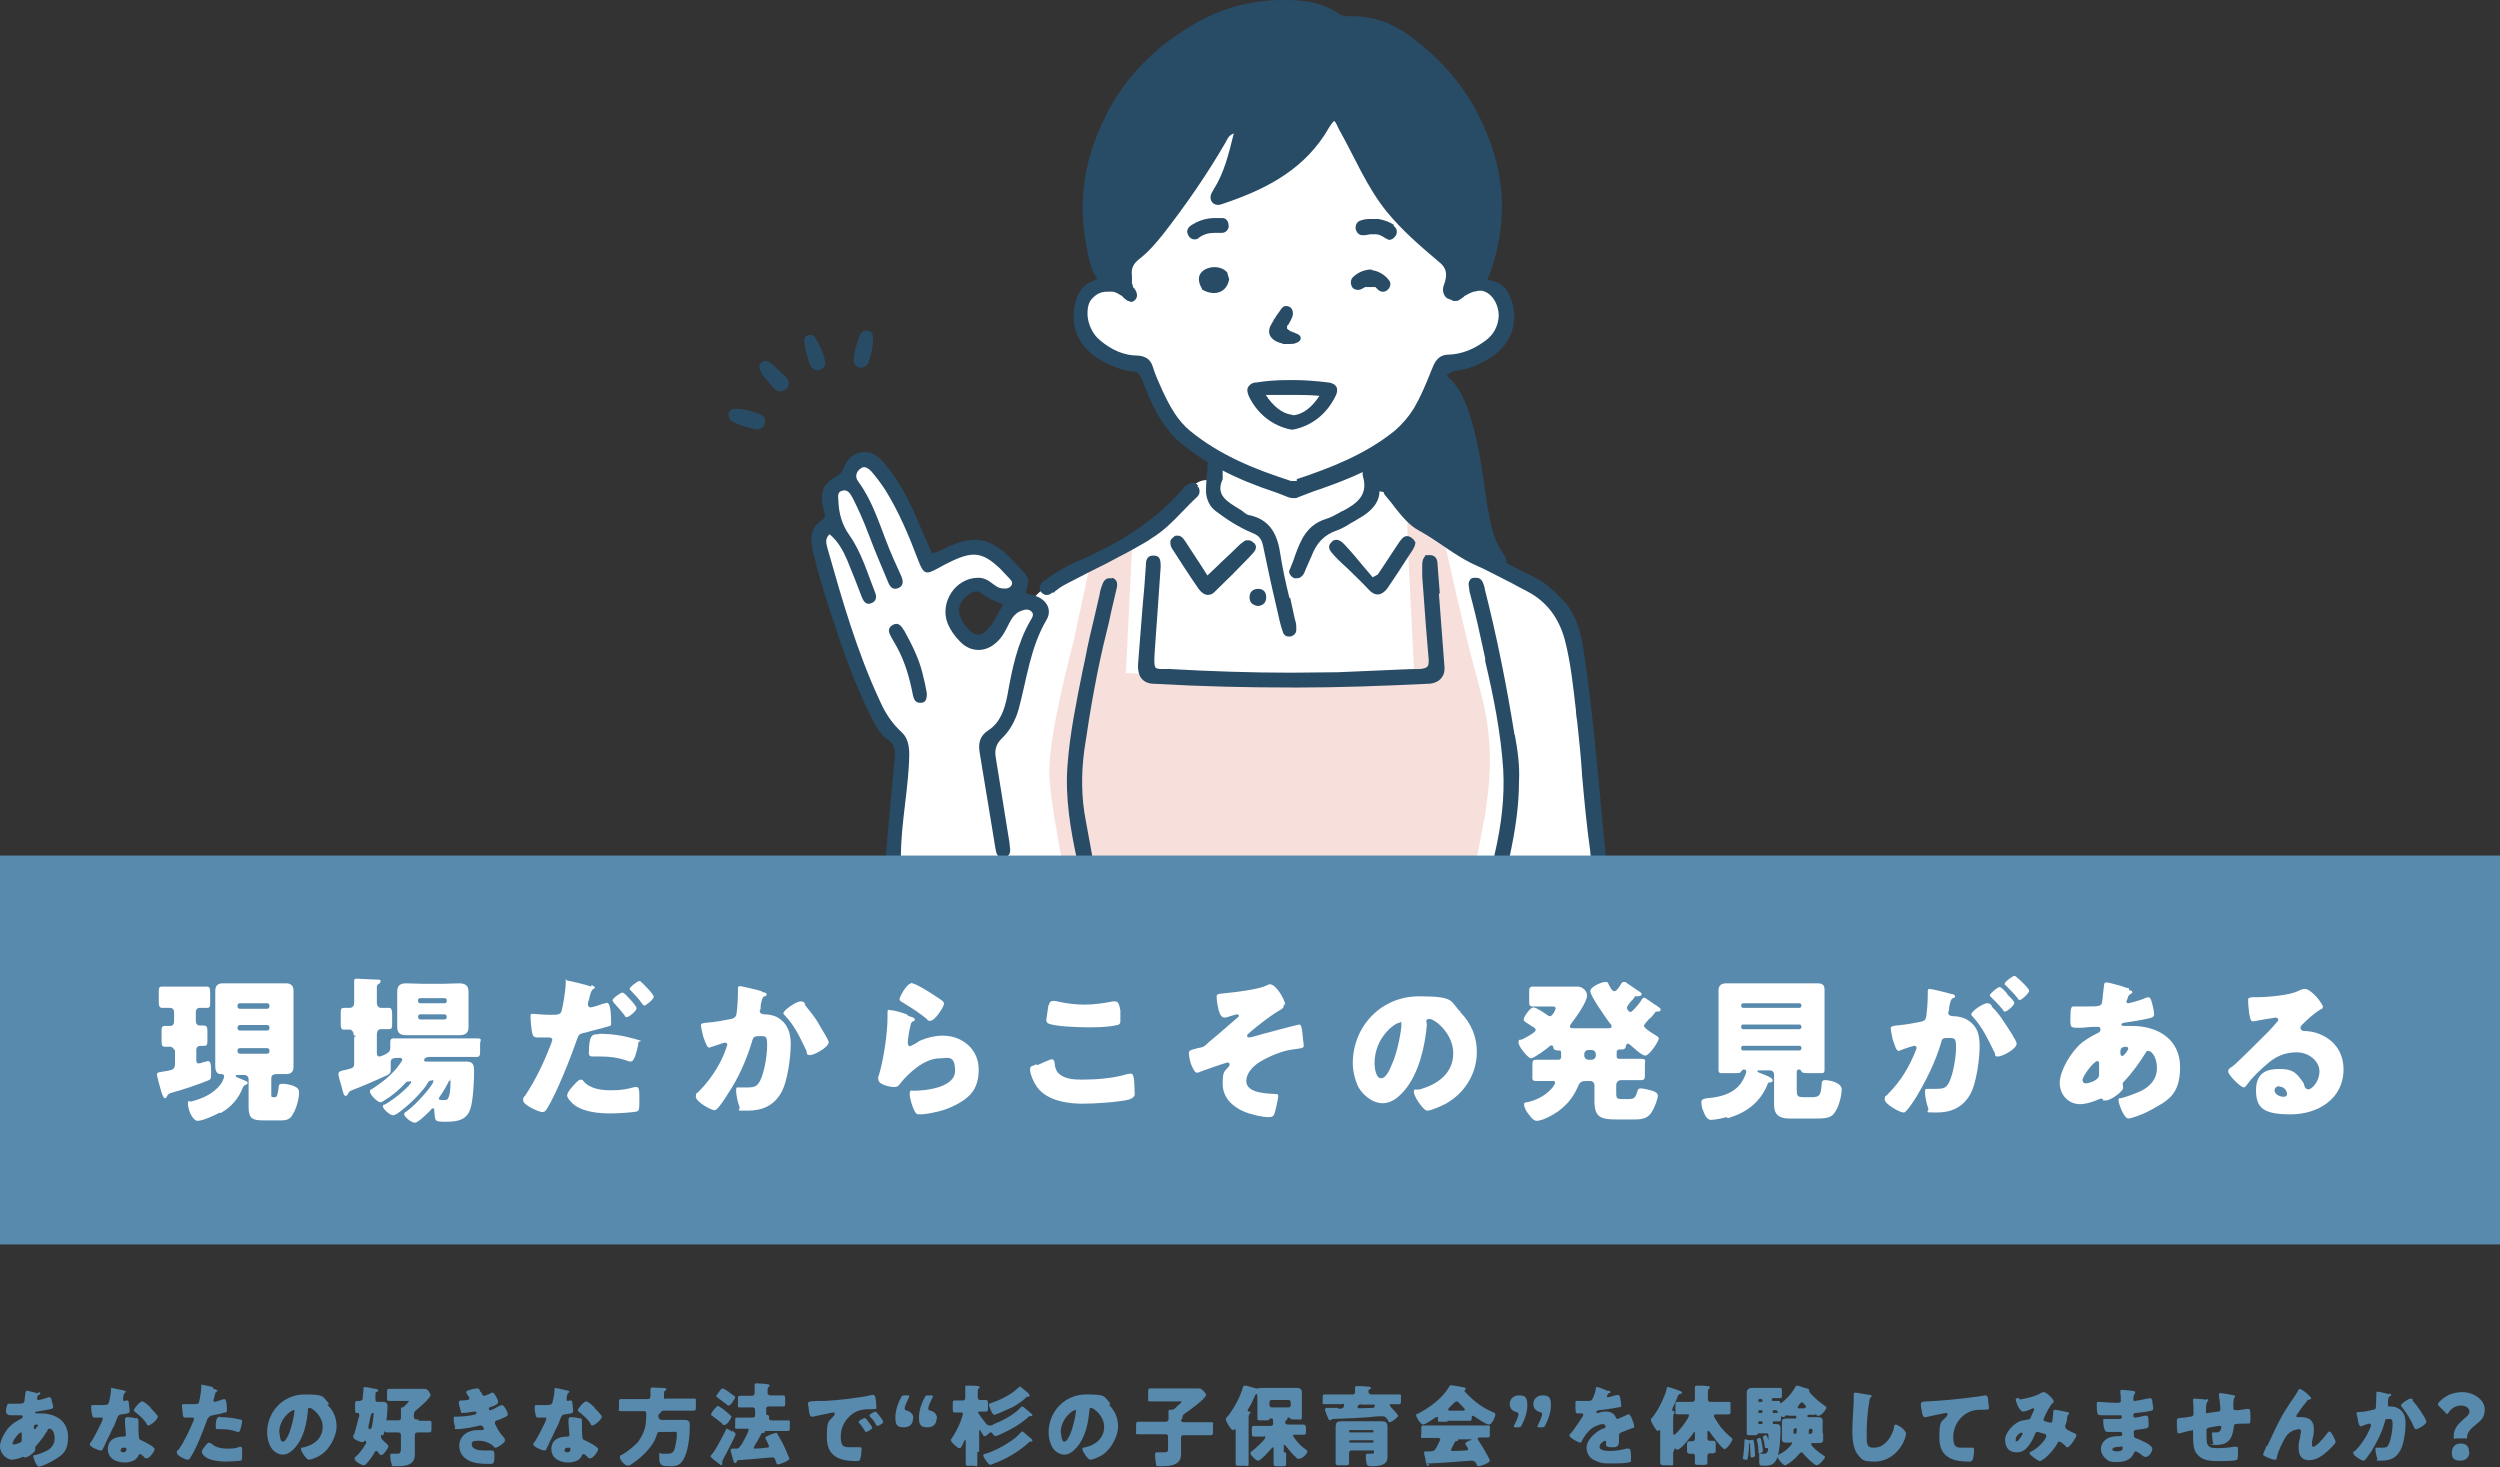 <?xml version="1.0" encoding="UTF-8"?>
<svg xmlns="http://www.w3.org/2000/svg" version="1.1" viewBox="0 0 540 316.9">
  <rect x="0" y="0" width="540" height="316.9" fill="#333333" stroke="none"/>
  <!-- Generator: Adobe Illustrator 28.7.1, SVG Export Plug-In . SVG Version: 1.2.0 Build 142)  -->
  <g>
    <g id="_レイヤー_1" data-name="レイヤー_1">
      <g id="_女性_介護士_ポーズセット">
        <g id="_女性_介護士_x3000_OKサイン">
          <path id="_白" d="M192.8,186.5h152.6l-3.8-37s-.3-14-4.3-18-25.4-14.6-30.7-19.8c-5.3-5.2-8.4-13.8-8.4-13.8,0,0,10.9-5.3,12.7-18.2,0,0,11-1.1,12.6-5.8,3.8-11.7-1.3-12.9-9.1-11.5l.7-5.8-24.7-34.3-25,3.9-24.2,32s-8.6,5.5-8.5,9.7c0,4.2,3.8,10.4,13.3,11.2,4.4,9.8,6.8,13.7,16.3,20.1l-.2,4.8s-2.6-1.3-4.9,1.5c-2.2,2.8-7.5,8.7-12.2,11-4.7,2.4-18.2,9.9-18.2,9.9,0,0-2.5,1-4.5,4.1-4.6-.9-6.6,3.9-8.6,7.1,0,0,0-.2,0-.2-9.1,5.9-11.7-15,0-10.2,1.3.7,2.3,1.8,3.9,1.7,7.9-2.7-2.8-10.6-7.2-10.3-3.6-.3-7.5.6-10.1,3-1-1-2-2.8-1.7-4.2-2.8-5.8-10-26.5-16.8-13-3.3.4-2.4,5.9-2.5,8.3-1.7.2-2.9,1.7-2.7,3.4h0c1.8,10.8,6.4,20.9,9.8,31.3,2,4.9,4.4,9.5,8.2,13.3.2,4,.2,6.9.2,6.9l-1.7,19.2-.2-.3Z" fill="#fff"/>
          <path id="_カラー" d="M320.5,177.2c-.5,3.3-1.2,6.6-1.8,9.3h-89.2c-1.1-5.9-2.5-13.6-2.8-18.3-.6-8.4,4.8-27.9,5.3-30.1.3-1.6,2.2-10.3,3.1-14.5.3-1.3.5-2.2.5-2.2l8.9-5.5v2.9c0,0-1.3,26.6-1.3,26.6,0,0,1.3,0,3.5.2,6.4.4,20.1,1.2,27.6,1.2s31.1-1.4,31.1-1.4v-1.1l-1.2-24.1-.2-4.5v-2.9c0,0,8.3,5.5,8.3,5.5,0,0,3.9,18,7.3,30.3,3.4,12.2,2.2,20.5,1,28.7h0Z" fill="#f7dfdb"/>
          <g id="_アウトライン">
            <g>
              <g>
                <path d="M345.7,172.9v-.3c-1-10-1.9-20.4-3.4-30.5-.6-4.3-1.4-9.5-5.5-13.3l-.6-.6c-1.3-1.2-2.6-2.4-4.2-3.2-.7-.4-1.4-.8-2.2-1.1l-.4-.2c-1.6-.8-3.3-1.8-5.1-2.6-4.4-1.9-8.4-4.6-12.3-7.2h0c-1.3-1-2.9-2-4.5-3.1-1-.6-1.8-1.5-2.5-2.4h0c-.3-.5-.7-.9-1.1-1.3-.8-.8-1.7-1.7-2.6-2.4-.3-.2-.6-.3-.9-.3s-.7.2-1,.5c-.7.7-.7,1.5-.2,2.1.6.7,1.2,1.4,1.8,2.2l.2.3c1.6,2,3.2,4,5.3,5.1,1.8,1,3.6,2.2,5.2,3.3.7.5,1.4.9,2.1,1.4,1.4.9,3.3,2.1,5.4,3,1.2.5,2.5,1.2,3.9,1.9,1.7.9,3.4,1.7,5,2.6l1.9,1c4,2.1,6.7,5.6,8,10.4,1.3,5,1.8,10.1,2.4,15.2,0,.9.2,1.8.3,2.7.4,3.7.8,7.7,1,10.8v.3c.5,5.5,1,11.1,1.8,16.7,0,.7.2,1.3.2,1.8,0,.8.7,1.4,1.6,1.4s.9-.2,1.2-.5.4-.8.4-1.2c-.4-4.2-.8-8.5-1.2-12.2v-.3Z" fill="#284b66"/>
                <path d="M258.7,104.8c-.3-.4-.7-.5-1.1-.5s-1,.3-1.5.7c-.2,0-.4.3-.5.5-1.3,1.5-2.7,2.9-4.1,4.2-1.5,1.4-3.1,2.6-4.7,3.8-1.7,1.2-3.5,2.4-5.3,3.4-2.8,1.6-5.7,3-8.6,4.3-1.1.4-2.1.9-3.1,1.5-1.4.7-2.7,1.6-4,2.6h0c-.2,0-.3.2-.5.3-.2,0-.3.3-.4.4,0,.2-.2.3-.3.6v.6c0,.2,0,.4.2.6,0,0,.2.2.3.3.2.2.5.3.7.4h.4c.3,0,.6-.1.8-.3,0,0,.2-.1.3-.2h0s0,0,.2,0,.2,0,.3-.2c.5-.4,1-.8,1.5-1.1,1-.6,2.1-1.1,3.2-1.7,1.1-.6,2.2-1.1,3.3-1.7,2.1-1,4.2-2.1,6.2-3.2,2-1,3.9-2.1,5.8-3.2.3-.2.6-.4.9-.6,2.6-1.6,4.7-3.7,6.6-5.7,1-1,2-2.1,3.1-3.1.5-.4.7-.9.7-1.3s0-.8-.5-1.2h.2Z" fill="#284b66"/>
              </g>
              <path d="M311,128.2c-.2-2.1-.3-4.3-.5-6.4,0-1.2-.6-1.9-1.7-1.9s-.9,0-1.1.4c-.3.3-.5.9-.5,1.7s0,1.7,0,2.5l.3,4c.3,4.6.7,9.3,1.1,14,0,.7,0,1.2-.3,1.5s-.7.4-1.5.5c-2.8,0-5.7.2-8.5.3-3,.1-6.2.3-9.3.4-3.3,0-6.8.1-10.2.1-8.5,0-17.4-.3-26.3-.8h-1.3c-.8,0-1.3,0-1.6-.3-.3-.4-.3-1.2-.2-3.2.2-3.3.5-6.5.7-9.8.2-2.9.4-5.8.6-8.7,0-.8,0-1.6-.4-2.1-.3-.3-.7-.4-1.2-.4-1.5,0-1.6,1.3-1.6,2.3-.2,2.9-.4,5.8-.7,8.7-.3,4.2-.7,8.5-1,12.7,0,1.2.2,2.2.8,2.9s1.5,1.1,2.8,1.1c10.6.6,20.3.8,29.6.8s1.2,0,1.8,0c8.2,0,17-.3,27.5-.8,1.4,0,2.4-.5,3-1.2.5-.6.8-1.4.7-2.5-.4-5.3-.8-10.7-1.2-15.8h.1Z" fill="#284b66"/>
              <g>
                <path d="M270.8,117.3c-.3-.4-.7-.6-1.2-.6s-.7,0-1.1.4c-.5.3-.9.7-1.3,1.1l-.2.2c-1.4,1.4-2.9,2.7-4.4,4.2l-1.8,1.7-1.4-2.2c-1.2-1.8-2.3-3.5-3.4-5.2-.5-.8-1-1.2-1.6-1.2s-.6,0-.9.3c-.4.3-.7.6-.7,1,0,.5,0,1,.5,1.7,1.6,2.5,3.6,5.6,5.6,8.5.6.8,1.3,1.3,2,1.3h0c.5,0,1.1-.2,1.5-.7,2.5-2.4,5-4.9,7.4-7.4l1-1.1c.6-.7.7-1.5,0-2.1h0Z" fill="#284b66"/>
                <path d="M271.7,127.2h0c-1.1,0-1.8.7-1.8,1.8s.6,1.7,1.8,1.9h0c1.2-.1,1.8-.8,1.8-1.9s-.6-1.8-1.7-1.8Z" fill="#284b66"/>
                <path d="M305.6,117.1c0-.4-.4-.7-.8-1-.3-.2-.6-.3-.9-.3-.8,0-1.3.8-1.8,1.5,0,0-2.1,3.2-3.1,4.7l-1.4,2.1-1.1.6c-.6-.7-1.1-1.3-1.7-2-1.4-1.7-2.9-3.5-4.4-5.1-.6-.6-1.1-1-1.7-1s-.8.2-1.1.5c-1.1,1.1-.2,2,.5,2.8,1,1.1,2.1,2.1,3.2,3.1,1.4,1.4,2.9,2.8,4.3,4.3.6.7,1.3,1.1,2,1.1s1.5-.5,2.2-1.5c1.5-2.2,3-4.5,4.4-6.7l.8-1.2c.4-.6.8-1.4.7-2h-.1Z" fill="#284b66"/>
                <path d="M278.5,129.1c-.8-3.2-1.5-6.5-2-9.7-.7-4.7-2.7-7.2-6.5-8.1-.5,0-1-.4-1.4-.7h0c-.3-.3-.7-.5-1-.7-2.6-1.6-5.1-3-3.5-6.4v-3c0-1.2-.7-1.9-1.7-1.9s-1.5.6-1.6,1.9v1.1c-.2,1.5-.3,3-.3,4.5s.7,3.3,2.1,4.3c2.1,1.6,4.9,3.5,8.1,4.8,1.2.5,1.8,1.2,2.1,2.6.9,4.3,1.8,8.6,2.8,12.8l.8,3.5c.2.8.4,1.6.7,2.4.2.7.7,1,1.3,1s.2,0,.3,0c.8-.2,1.3-.7,1.3-1.5s0-1.4-.3-2.2c-.3-1.5-.7-3.1-1-4.6h0Z" fill="#284b66"/>
                <path d="M292,112.9c.5-.3,1-.6,1.5-.9,3.9-2.2,5.2-4.8,4.1-8.2v-3.7c0-.9-.6-1.5-1.5-1.5h0c-.8,0-1.4.5-1.5,1.4v.3c-.2.9-.4,1.8-.2,2.6,1.2,4.1-1.4,5.9-4.4,7.5-.3,0-.5.3-.8.4-.9.5-1.8,1-2.8,1.3-4.2,1.3-5.5,4.7-6.7,8-.3,1-.7,1.9-1.1,2.9-.2.3-.2.7,0,1,.2.4.5.7,1,.9.2,0,.4,0,.6,0,.6,0,1.1-.4,1.5-1.1h0c.5-1.3,1.1-2.5,1.6-3.7,1.1-2.9,2.8-4.6,5.4-5.5,1.2-.4,2.3-1.1,3.4-1.8Z" fill="#284b66"/>
              </g>
              <g>
                <path d="M240.2,124.9c-.2,0-.4,0-.6,0-.7,0-1.2.5-1.5,1.4-.3.7-.5,1.5-.6,2.2-.3,1.3-.6,2.6-.9,3.9-.8,3.4-1.6,6.6-2.2,9.9l-.6,2.8c-1.3,6.5-2.7,13.3-3.2,20-.6,7.2.7,14.4,2,20.4.2.8.9,1.3,1.6,1.3s1-.2,1.3-.6c.3-.4.5-.9.4-1.4-.2-.9-.3-1.9-.5-2.8-.3-1.6-.6-3.3-.9-4.9-.9-4.7-1-9.7-.3-15,1.4-9.6,2.9-17.9,4.8-25.5.4-1.5.7-2.9,1-4.4.4-1.7.8-3.4,1.2-5.1.3-1.2,0-2-1-2.3v.2Z" fill="#284b66"/>
                <path d="M327.1,158.7h0v-.2c-1.7-10.6-3.8-21.1-6.4-31.3v-.2c-.3-1-.6-2.2-1.8-2.2s-.3,0-.5,0c-.5,0-.9.3-1,.7-.4.6,0,1.4,0,2.2l.7,2.7c.8,3.1,1.4,5.8,2,8.6.2,1.1.5,2.1.7,3.2v.6c1.8,7.6,3.4,15.6,3.9,23.5.3,5.6-.3,11.6-1.9,18.4,0,.5,0,1,.3,1.4s.8.6,1.3.6c.8,0,1.4-.5,1.6-1.3,1.4-6.4,2.1-11.6,2.1-16.6.2-3.4-.3-6.8-.9-10.1h0Z" fill="#284b66"/>
              </g>
            </g>
            <g>
              <path d="M223.1,128.5c-.5-.1-1.2,0-1.5-.6.8-2.9.8-3-1.3-5.2-.7-.7-1.4-1.5-2.1-2.2-4.3-4.3-7.7-4.9-13.2-2.5-1.2.5-2.2,1.3-3.7,1.5-1.3-2.9-2.5-5.7-3.7-8.5-1.8-4.1-4-8-6.9-11.3s-6.9-2.6-8.5,1.4c-.2.6-.5,1.1-1.1,1.5-3.5,2-4.1,3.6-3.2,7.5.2.8.6,1.6-.3,2.2-2.7,1.7-2.6,4.1-2,6.8,1,4.2,2.2,8.4,3.6,12.6,2.8,8.6,5.7,17.2,10,25.1.7,1.2,1.4,2.2,2.5,2.9,1.4.9,1.7,2.1,1.6,3.7-.6,6.7-1.4,14.2-1.9,21,0,1.2,0,2.3,1.4,2.5,1.3.1,1.8-.9,1.8-2,0-7.1,1.7-14.8,1.8-21.9,0-1.8-.3-3.6-1.6-4.8-2.1-1.9-3.6-4.2-4.7-6.7-5-10.7-8.2-21.9-11.4-33.2-.2-.9-.6-1.9.5-2.9,1.8,1.5,2.9,3.5,3.8,5.6,1.1,2.7,2.2,5.4,3.2,8.1.4.9.9,1.6,2,1.2,1-.4,1.2-1.2.9-2.1-1.7-4.3-3-8.9-5.7-12.7-1.5-2.1-2.2-4.6-2.3-7.1,0-.9-.4-2.1.8-2.4,1.2-.4,1.8.7,2.3,1.6,1.3,2.6,2.5,5.3,3.5,8,1.3,3.5,2.8,6.9,4.2,10.3.4,1,1.1,1.6,2.2,1.1,1.1-.5,1-1.5.6-2.5-.6-1.3-1.2-2.7-1.8-4-2.5-5.6-3.9-11.6-7.6-16.6-.7-1-.3-2.1.6-2.7.8-.7,1.7,0,2.3.6,1.1,1.3,2.1,2.6,3,4,3,4.8,5.2,10.1,7.2,15.4,1.1,2.8,1.6,3,4.1,1.6,1.1-.6,2.2-1.2,3.3-1.7,4.5-2.1,6.6-1.7,10.2,1.7.6.6,1.2,1.3,1.8,1.9.4.5,1.1.9.7,1.7-.4.7-1.2.8-1.9.7-.9,0-1.6-.6-2.3-1.1-.9-.7-1.8-1.2-3-1.2-4.9,0-8.4,5.3-6.6,9.9.6,1.4,1.5,2.7,2.6,3.8,2.3,2.5,5.7,2.5,8.1.1,1.2-1.1,1.9-2.6,2.6-4,.6-1.2,1.4-2.3,2.7-2.7.8-.3,1.6-.4,2.2.3.5.6,0,1.3-.3,1.8-2.9,5-4,10.6-5,16.2-.6,3-1.5,5.9-4.2,7.6-1.8,1.2-2.1,2.8-1.8,4.7,1,6.2,1.8,10.8,2.8,17,.2,1.2.4,2.5.6,3.7.2,1.1.4,2.3,2,2,1.3-.3,1.3-1.4,1.1-2.5,0-.7-.2-1.4-.3-2.2-1-6.1-1.7-10.7-2.7-16.8-.3-1.6,0-2.9,1.2-4.1,1.8-1.7,3-3.9,3.7-6.3,1.8-6.6,2.5-13.4,6.1-19.5,1.3-2.3-.3-4.6-2.9-5.2h0ZM213.8,135.3c-1.6,2.3-3.2,2.4-5,.2-2.4-3-2.2-5.1.6-7.2,1-.7,1.9-.8,2.8,0,1.3,1,2.7,1.6,4.5,2.2-1,1.8-1.8,3.4-2.8,4.9h0Z" fill="#284b66"/>
              <path d="M195.2,136.1c-.5-.9-1.2-1.8-2.4-1.1s-.8,1.7-.3,2.6c.4.7.8,1.4,1.2,2.1,1.8,3.3,2.8,6.8,3.5,10.5.2.9.6,1.7,1.7,1.6,1,0,1.3-.7,1.3-2-.2-1.2-.5-2.7-.9-4.2-.8-3.4-2.4-6.5-4.1-9.6h0Z" fill="#284b66"/>
            </g>
            <g>
              <path d="M286.8,82.6c-2.4-.3-5-.5-7.2-.5h-1.4c-2.7,0-4.8.2-6.7.5-1,0-1.6.5-1.9,1-.3.5-.2,1.2.2,2.1,1.9,3.8,5.1,6.3,9.1,7.1h.4c4-.8,7.2-3.3,9.1-7.1.5-.9.5-1.6.3-2.1-.3-.5-.9-.9-1.9-1h0ZM279.2,89.6c-2.3-.2-4.3-2-5.8-4.3,2.2,0,4,0,5.8,0s3.6,0,5.8.2c-1.5,2.3-3.5,4.1-5.8,4.2Z" fill="#284b66"/>
              <path d="M277,74.3h1.6c.5,0,.9,0,1.3-.2,1.2-.4,1.1-1.1,1-1.3,0-.3-.4-.5-.7-.7-.2,0-.5-.2-.7-.3-.2,0-.3,0-.5-.2-.2,0-.3,0-.4-.2-.2,0-.4-.3-.6-.4,0,0,0-.2,0-.3,0-.2,0-.4.3-.6.2-.3.3-.6.5-.9.5-.9.6-1.7.3-2.3-.2-.5-.7-.8-1.3-.8s-.9.4-1.1.7l-.7,1c-.2.2-.3.5-.5.7,0,.2-.3.4-.4.6,0,.2-.2.4-.3.6-.2.4-.5.8-.6,1.3-.2.8,0,1.6.7,2.2.6.6,1.6.9,2.2,1h0Z" fill="#284b66"/>
              <path d="M296.4,58.2c-1.6,0-3.1.6-4.2,1.7-.6.6-.5,1.7,0,2.3.7.6,1.6.5,2.3,0h0s.2,0,.3-.2h.4c0,0,.2,0,.3,0h1c0,0,.2,0,.3,0h.3c0,0,.2.3.3.3h0c.5.7,1.5,1,2.2.4.7-.5,1-1.5.4-2.2-1-1.3-2.5-2.1-4.1-2.2h.4Z" fill="#284b66"/>
              <path d="M265.2,59c-.6-.8-1.6-1.3-2.9-1.3s-2.5.6-3,1.4c-.4.6-.6,1.7.3,3.2h0v.2c.8.5,1.7.8,2.6.8h0c1.7,0,3-1.1,3.3-3h0c0,0-.4-1.3-.4-1.3h.1Z" fill="#284b66"/>
              <path d="M263.3,50.3h.6c.9,0,1.4-.7,1.5-1.3,0-.8-.2-1.7-1.2-1.9h-.3c-.5,0-1,0-1.5,0-1.9,0-3.7.6-5.3,1.7-.5.4-.8,1-.6,1.6.2.7.7,1.2,1.3,1.3h.2c.3,0,.6,0,.9-.3,1-.8,2.2-1.1,3.4-1.1h1,0Z" fill="#284b66"/>
              <path d="M301.1,48.6c-1-.7-2.2-1.1-3.4-1.3-.5,0-1,0-1.4,0-.8,0-1.5,0-2.3.3-.9.2-1.2,1-1.2,1.6s.5,1.5,1.3,1.6h.6c.5,0,1-.2,1.5-.2h.9c.8,0,1.5.4,2.2.9.2,0,.4.2.6.3h.2c.7,0,1.2-.6,1.5-1.1.2-.6.2-1.4-.6-1.9h0Z" fill="#284b66"/>
              <path d="M321.4,110.1c-1.1-7-1.8-14-4-20.7-1-3.1-2.3-6.1-4.9-8.2.4-.6,1-1,2-1.1,3-.4,5.8-1.6,8.4-3.5,4.3-3.3,5.4-8.8,2.8-13.5-.7-1.2-1.8-2-3.2-2.4-.4,0-.8-.2-1.2-.3,1.4-3.4,2.3-7,2.8-10.7,1.2-9.3-1-17.8-5.3-25.9-3.4-6.3-8.1-11.4-13.8-15.7-4.1-3.1-8.4-4.7-13.5-4.6-.8,0-1.6,0-2.3-.5-3.2-2.3-6.9-2.9-10.8-3-7.5-.2-14.5,1.6-21,5.5-9.1,5.4-15.9,12.8-20,22.6-3.4,7.9-4.4,16.2-2.8,24.6.5,2.6.8,5.5,2.5,7.5-.3,0-.5.2-.8.4-2.9,1-3.8,3.5-4.2,5.5,0,.5-.2,1-.2,1.5v.6c0,4.5,2.3,7.8,6.8,10.1,1.6.8,3.6,1.7,5.8,1.9,1.1,0,1.7.6,2.1,1.6,1.2,3.2,2.4,6.1,4.1,8.8,1.3,2,2.6,3.6,4.1,4.9,5.4,4.5,11.8,7.9,20.9,10.9.8.3,1.6.6,2.3.9.5.2,1,.3,1.4.3s.7,0,1-.2c1.6-.6,3.3-1.3,4.9-1.8,3.1-1.1,6.3-2.3,9.4-3.8.4-.2.8-.4,1.2-.6,0,.6,0,1.2.2,1.7.4,2.8,1,3.3,3.9,3.5.8,0,1.2,1.3,1.8,1.7,3.7,2.5,5,3.6,8.1,6.8,3,3.1,8.9,5.9,12.9,7.6.8.3,1.6.6,2.2-.2.6-.8.4-1.5,0-2.3-2.2-2.9-3-6.3-3.5-9.8h-.1ZM280.1,103.9c-.3,0-.5,0-.8,0s-.6,0-1-.2c-6.8-2.2-14.6-5.2-21.2-10.6-2.8-2.3-4.4-5.3-6-8.7-.8-1.8-1.6-3.5-2.1-5.2-.5-1.6-1.6-2.3-3.3-2.4-2.9,0-5.6-1.2-8.1-3.3-1.5-1.2-2.6-3.4-2.7-5.5,0-1.1,0-2.7,1.3-3.8.8-.8,1.8-1.2,3-1.2s.7,0,1,0c.6,0,1.3.4,1.9.8.2,0,.4.3.6.5.3.3.6.5.9.7.3,0,.5.2.7.2s.4,0,.6-.2c.4-.2.7-.7.7-1.2s-.3-1.3-.9-1.8c0-.2,0-.5-.2-.7v-1.7c-.2-1.5.2-2.5,1.4-3.5,2.1-1.6,3.8-3.6,5.4-5.6,4.9-6.3,9.4-12.8,13.4-19.7.4-.7.6-1.5,1.8-2-1.1,4.5-2.1,8.6-4.4,12.2-.5.8-.9,1.6-.4,2.5.5.8,1.4.9,2.2.6,8.7-2.9,16.8-6.8,22.1-14.8.7-1,1.3-2.4,2.2-3.2.4.4.7,1.2,1,1.8,3.4,6,6,12.5,10.4,17.9,3.2,3.9,7,7.2,10.9,10.5.2.2.4.3.6.5,1.7,1.5,1.4,3.1.7,5-.3.9,0,2.2.9,2.7.2,0,.4.2.6.2.2,0,.3.2.6.3h.5c.3,0,.6,0,.9-.3.2,0,.4-.3.6-.4.2,0,.3-.3.5-.4.7-.4,1.3-.7,1.9-.9.4,0,.8-.2,1.2-.2h.6c2.4.5,3.8,3.4,3.6,5.8-.2,2-1.1,3.6-2.6,4.8-2.6,2-5.3,3.1-8.2,3.2-1.6,0-2.6.8-3.3,2.4-.2.6-.5,1.1-.7,1.7-1,2.5-2.1,5.1-3.5,7.5-1.2,1.9-2.5,3.4-4.1,4.8-6.4,5.2-14,8.1-21.2,10.5v.2Z" fill="#284b66"/>
            </g>
          </g>
          <g>
            <path d="M184.4,77.4c.2-1.7.7-3.3,1.3-4.9.3-.7.8-1.2,1.7-1.1s1.1.8,1.2,1.6c0,1.8-.4,3.6-1,5.3,0,.3-.3.5-.5.7-.6.4-1.2.6-1.8.3-.7-.4-1-1-.9-1.8h0Z" fill="#284b66"/>
            <path d="M157.7,90.6c-.8-1.2-.2-2.3,1.1-2.3,1.9,0,3.7.5,5.4,1.2.8.3,1.3,1.1,1,2-.3,1-1.1,1.4-2.1,1.2-1.5-.3-3-.7-4.4-1.4-.4-.2-.8-.5-1-.6h0Z" fill="#284b66"/>
            <path d="M173.7,74c0-.7,0-1.4.9-1.6.7-.2,1.2,0,1.6.7.9,1.5,1.7,3.2,2,4.9.2.9-.2,1.6-1.1,1.9-.9.3-1.6-.2-2.1-1-.5-1.5-1.1-3.1-1.2-4.9h-.1Z" fill="#284b66"/>
            <path d="M164.7,80.9c-.6-1-1.1-1.8-.2-2.6.8-.7,1.6-.2,2.2.3,1,.9,2,1.8,3,2.8.8.8,1.1,1.8,0,2.7-1,.8-2,.4-2.7-.4-.9-1-1.7-2-2.4-2.8h0Z" fill="#284b66"/>
          </g>
        </g>
      </g>
      <g isolation="isolate">
        <path d="M8.3,300.7c.2,0,.4.1.4.3s-.1.2-.2.2c-.2.1-.3.2-.4.4,0,0-.1.4-.1.5s.1.3.3.3,1.5-.3,2.2-.6h.2c.2,0,.3.2.4.4,0,.3.4,1.4.4,1.7s-.3.4-.7.5c-.9.2-1.9.3-2.8.5-.1,0-.4,0-.4.2s.2.2.3.2h.9c3.2,0,5.9,1.6,5.9,5.1s-1.6,4.1-3.6,5.3c-1.1.6-2.4,1.1-2.7,1.1-.5,0-1.2-1.8-1.2-2.2s.2-.3.4-.3c.5-.1,1.6-.5,2-.7,1.3-.5,2.2-1.5,2.2-2.9s-.6-2.1-1.1-2.1-.3.1-.4.3c-.7,1.2-1.6,2.4-2.6,3.5,0,0-.1.2-.1.3v.5c0,.4-1.5,1.6-2.1,1.6s-.2,0-.3-.1h-.3c-.7.3-1.7.6-2.5.6-1.4-.3-2.4-1.6-2.4-2.9s1.3-3.8,2.7-4.8c.6-.5,1.3-.8,1.9-1.2.2,0,.3-.2.3-.4s-.1-.3-.3-.3h-2.2q-1.1,0-1.1-.9t.4-1.6h1.4c1.9,0,2.1,0,2.2-.7,0-.2.2-1.9.3-1.9,0-.2.2-.2.3-.2s2.1.5,2.4.6h-.1ZM2.7,311.7c0,.2.1.3.3.3.4,0,1.2-.3,1.5-.5.2-.1.2-.3.2-.5v-1.3c0-.2,0-.3-.2-.3-.4,0-1.8,1.8-1.8,2.4h0ZM7.3,308.3c0,.1,0,.4.2.4s.7-.7.7-.8-.1-.2-.3-.2c-.6,0-.6.4-.6.6Z" fill="#588aae"/>
        <path d="M26.8,300.4c.2,0,.4.1.4.2s-.1.2-.3.3c-.1,0-.3.7-.3,1.1h0v.3c0,.1,0,.3.2.3s.3,0,.4-.1h.3q.2,0,.3.3c0,.3.2,1.5.2,2s-.3.5-1.8.7c-.6.1-.6.2-.9.8-.3.8-.6,1.7-1.1,2.5-.5,1.2-1.1,2.2-1.6,3.4-.1.3-.3.5-.4.8,0,.2-.2.3-.4.3-.6,0-2.4-.8-2.4-1.3s.3-.5.4-.7c.4-.6,2.4-4.4,2.4-4.8s-.2-.3-.3-.3h-1.5c-.4,0-.5-.2-.7-1.8v-.6c0-.3.1-.3.4-.3h1.2c1.7,0,2,0,2.2-.5.2-.6.5-2.3.5-2.9s0-.3.1-.3c.2,0,2.5.5,2.9.6h-.3ZM29.4,306.3c.3,0,.5.2.5.5v.8c0,.9,0,1.9.1,2.8,0,.4.1.5.5.7.5.2,2.9,1.4,2.9,1.9s-1.1,2-1.7,2-.4-.2-.8-.5c-.1,0-.2-.2-.3-.3,0,0-.2-.1-.3-.1-.3,0-.4.2-.4.3-.1.3-.4.6-.6.8-.6.5-1.5.7-2.3.7-1.8,0-3.7-.8-3.7-2.9s1.7-2.7,3.4-2.7h.1c.3,0,.4-.2.4-.4s-.2-2-.2-2.5v-.8c0-.2.1-.5.5-.5s1.5.1,1.9.3h0ZM26,313.2c0,.4.4.5.7.5s.6-.2.6-.6,0-.4-.5-.4-.7.1-.7.5h-.1ZM32.5,304.1c.4.4,1.6,1.6,1.6,1.9,0,.6-1.6,1.9-2,1.9s-.4-.3-.5-.5c-.6-.9-1.5-1.7-2.4-2.4-.1-.1-.3-.2-.3-.4,0-.3,1.3-1.9,1.8-1.9s1.6,1.1,1.9,1.4h0Z" fill="#588aae"/>
        <path d="M46.1,300c.3,0,.9.3.9.4s-.1.1-.2.2c-.3.1-.3.4-.5,1.1,0,.2,0,.4-.2.6v.2c0,.2.1.3.3.3s1.3-.4,1.6-.5c.1,0,.3-.1.5-.1.5,0,.5,1.9.5,2.4s0,.4-.4.5c-.7.2-2,.5-2.7.6q-.8.2-1.1.8c-.8,2.3-2.4,6.4-3.7,8.4-.1.2-.3.4-.6.4s-2.3-.8-2.3-1.5.1-.4.4-.7c1.3-1.9,2.3-4.1,3.2-6.2,0-.1.1-.3.1-.4,0-.3-.2-.3-.4-.3h-1.3c-.4,0-.6,0-.7-.5,0-.3-.2-1.6-.2-2s0-.4.3-.4h2c.9,0,1.3,0,1.4-.5.2-.6.5-2.7.5-3.5s0-.2.1-.2c.2,0,2,.4,2.3.5l.2.3ZM45.6,311.7c.7.9,2.2,1.2,3.4,1.2s1.8,0,2.8-.4h.2c.3,0,.3.4.3,1.1v.5c0,1.1,0,1.3-.3,1.4-.5.1-2.5.2-3.2.2-1.4,0-3.2-.2-4.3-.9-.3-.2-.9-.7-.9-1.2s.7-1.2.9-1.5c.1-.2.5-.5.7-.5s.3.2.3.3h0ZM47.5,306.1c1.7,0,2.9.2,4.3.5.3,0,.5.1.5.4s-.3,1.7-.5,2.1c0,.1-.2.2-.3.2s-.3,0-.5-.1c-1.1-.4-2.1-.5-3.3-.5h-.6c-.4,0-.5,0-.5-.4,0-2.2.4-2.3,1.2-2.3h-.2Z" fill="#588aae"/>
        <path d="M70.7,303.4c1.4,1.4,2,2.9,2,4.8s-1.5,5.1-3.8,6.3c-.5.3-1.7.8-2.2.8s-1.7-1.8-1.7-2.3.2-.2.7-.4c2.2-.5,4-2,4-4.4s-2.3-4.1-2.8-4.1-.3.3-.4.6c-.2,2.6-.9,5.9-2.7,7.9-.7.8-1.6,1.6-2.7,1.6s-2.3-.8-2.8-2c-.4-.8-.6-1.9-.6-2.8,0-4.5,3.5-8.2,8.1-8.2s3.8.5,5.2,1.9v.3ZM60.4,309.6c0,.4.1,1.8.7,1.8s1.1-1.3,1.3-1.7c.6-1.4,1.2-4.2,1.2-4.8s0-.3-.2-.3c-.5,0-3.1,1.8-3.1,4.9h.1Z" fill="#588aae"/>
        <path d="M82.3,309.9v.4c0,.4.2.6.5.9.3.3,1.1.9,1.1,1.2,0,.4-1.1,1.9-1.5,1.9s-.7-.6-.8-.7c0,0-.2-.2-.3-.2-.2,0-.3.2-.4.3-.4.8-1.2,1.9-1.8,2.5-.2.2-.3.3-.6.3s-1.9-.8-1.9-1.4.2-.4.3-.5c1.1-1.1,1.5-1.7,2.2-2.9v-.2c0-.1,0-.3-.2-.3s-.2.1-.3.2c0,0-.2.1-.3.1-.5,0-2-.6-2-1.1s.1-.5.2-.6c.4-1.2.9-3.5,1.1-3.9v-.3c0-.2-.1-.4-.3-.4h-.2c-.4,0-.4-.2-.4-.7v-1.2c0-.5,0-.7.5-.7h.6c.1,0,.4-.2.5-.3,0-.2.2-1.7.2-1.9,0-.7,0-.8.3-.8s1.4.2,1.7.3c.8.1,1.2.2,1.2.4s-.1.3-.3.3c-.3.1-.3.2-.3.7v1.1c0,.3.2.4.5.4h.9c.7,0,1.2.1,1.2.9,0,1.8-.3,4.6-.9,6.3h-.3ZM80.4,305.3c-.2,0-.3.3-.3.4-.2.7-.3,1.6-.5,2.3v.3c0,.2,0,.4.3.4s.4-.5.5-.8c.1-.5.3-2,.3-2.4s0-.3-.2-.3h-.1ZM90.6,306.9h2.1c.6,0,.5.2.5.8v.9c0,.5,0,.8-.5.8h-2.4c-.4,0-.7.1-.7.6v4.2c0,2.2-1.9,2.5-3.7,2.5s-1.1,0-1.3-.5-.3-1.2-.3-1.7,0-.5.4-.5h1.3q.6,0,.6-1.1v-2.9c0-.4-.2-.6-.6-.6h-2.4c-.6,0-.5-.2-.5-.8v-.5c0-1.1,0-1.3.5-1.3h2.4c.3,0,.6-.1.6-.5v-2c0-.2.1-.3.3-.3s.3-.1.7-.5c.1-.1.7-.7.7-.8s0-.1-.5-.1h-3.7c-.6,0-.5-.2-.5-.7v-1.2c0-.5,0-.7.5-.7h7.4c.7,0,.7.1,1.1.5.1.2.4.6.4.8,0,.7-2.4,2.7-3.1,3.3-.4.3-.5.6-.5,1.1v.4c0,.3.2.5.6.5h.4v.3Z" fill="#588aae"/>
        <path d="M104,300.8c.2.6.3.7.6.7s.7-.3,1.1-.4c.3-.2.5-.3.7-.3.4,0,1.2,1.6,1.2,2s-.2.4-.4.6c-.4.2-.7.4-1.2.5-.1,0-.4.1-.4.3s0,.4.3.4,1.6-.7,1.9-.9c.1,0,.4-.2.6-.2.3,0,.5.4.7.6.3.5.6,1.1.6,1.4s-.3.5-1.1.8c-.4.2-.8.4-1.3.5-.2,0-.4.2-.4.5s0,.3.2.6c.4.8.8,1.6,1.5,2.3.2.2.5.6.5.9,0,.5-1.6,1.6-2,1.6s-.3,0-.5-.3c-.7-.7-1.9-1.2-3.2-1.2s-1.5.2-1.5.8c0,1.1,1.7,1.3,2.5,1.3h1.9c.4,0,.5.3.5,1.1,0,1.8-.3,1.8-.8,1.8-1.1,0-2,0-3.1-.2-2-.3-3.7-1.6-3.7-3.7s1.8-3.4,3.9-3.4.6,0,1.1,0h0c.1,0,.3,0,.3-.3s-.1-.3-.2-.4c0-.1-.2-.3-.4-.3s-.1,0-.2,0c-1.1.3-3.8.8-4.9.8s-.4-.2-.5-.5c-.2-.5-.3-1.3-.3-1.8s0-.4.8-.4,3.1-.2,3.9-.5c.1,0,.2-.1.2-.3s-.1-.3-.3-.3-.2,0-.2,0c-.5.1-1.8.3-2.4.3s-.4-.2-.5-.5c-.1-.4-.4-1.3-.4-1.7s.2-.5.6-.5.8,0,1.2-.1c.3,0,.5-.2.5-.4s-.2-.4-.3-.5c-.1-.2-.4-.6-.4-.8,0-.3.6-.4.8-.5.4-.1,1.2-.3,1.6-.3s.5.3.7.8h.1Z" fill="#588aae"/>
        <path d="M122.6,300.4c.2,0,.4.1.4.2s-.1.2-.3.3c-.1,0-.3.7-.3,1.1h0v.3c0,.1,0,.3.2.3s.3,0,.4-.1h.3q.2,0,.3.3c0,.3.2,1.5.2,2s-.3.5-1.8.7c-.6.1-.6.2-.9.8-.3.8-.6,1.7-1.1,2.5-.5,1.2-1.1,2.2-1.6,3.4-.1.3-.3.5-.4.8,0,.2-.2.3-.4.3-.6,0-2.4-.8-2.4-1.3s.3-.5.4-.7c.4-.6,2.4-4.4,2.4-4.8s-.2-.3-.3-.3h-1.5c-.4,0-.5-.2-.7-1.8v-.6c0-.3.1-.3.4-.3h1.2c1.7,0,2,0,2.2-.5.2-.6.5-2.3.5-2.9s0-.3.1-.3c.2,0,2.5.5,2.9.6h-.3ZM125.2,306.3c.3,0,.5.2.5.5v.8c0,.9,0,1.9.1,2.8,0,.4.1.5.5.7.5.2,2.9,1.4,2.9,1.9s-1.1,2-1.7,2-.4-.2-.8-.5c-.1,0-.2-.2-.3-.3,0,0-.2-.1-.3-.1-.3,0-.4.2-.4.3-.1.3-.4.6-.6.8-.6.5-1.5.7-2.3.7-1.8,0-3.7-.8-3.7-2.9s1.7-2.7,3.4-2.7h.1c.3,0,.4-.2.4-.4s-.2-2-.2-2.5v-.8c0-.2.1-.5.5-.5s1.5.1,1.9.3h0ZM121.9,313.2c0,.4.4.5.7.5s.6-.2.6-.6,0-.4-.5-.4-.7.1-.7.5h-.1ZM128.4,304.1c.4.4,1.6,1.6,1.6,1.9,0,.6-1.6,1.9-2,1.9s-.4-.3-.5-.5c-.6-.9-1.5-1.7-2.4-2.4-.1-.1-.3-.2-.3-.4,0-.3,1.3-1.9,1.8-1.9s1.6,1.1,1.9,1.4h0Z" fill="#588aae"/>
        <path d="M142.3,306.1c0,.4.3.6.7.6h4.8c1.2,0,1.2.6,1.2,1.4,0,2-.3,4.8-1.1,6.6-.3.6-.7,1.4-1.4,1.7-.5.3-1.1.3-1.6.3-1.8,0-2.5,0-2.5-1.8s0-.9.5-.9h1.5c.5,0,.9-.2,1.2-.7.3-.7.6-2.5.6-3.4s-.2-.6-1.2-.6h-2.4c-.5,0-.6.1-.7.5-.1.4-.4,1.1-.6,1.5-1.1,2-3.2,3.9-5.1,5.1-.2.1-.4.2-.6.2-.6,0-1.7-1.2-1.7-1.8s.2-.4.5-.6c1.1-.6,2.5-1.8,3.4-2.7.9-1.3,1.5-2.5,1.7-4.1,0-.6.1-1.3.1-1.9s-.1-.7-.6-.7h-4.8c-.8,0-.5-.2-.5-.7v-1.2c0-.5,0-.7.5-.7h5.8c.4,0,.5-.4.5-.7v-1.5c0-.2.2-.3.4-.3.3,0,1.8.1,2.2.1h.3c.3,0,.5,0,.5.3s-.2.3-.3.3q-.2.1-.2,1.1c0,.9.2.6.5.6h5.9c.7,0,.5.2.5.7v1.2c0,.5,0,.7-.5.7h-6.5q-.4,0-.6.4c0,.1-.2.2-.3.3-.1,0-.2.3-.2.4v.4h.1Z" fill="#588aae"/>
        <path d="M154.9,303.6c.2,0,1.4.8,1.7,1.1.2.2,1.4,1.1,1.4,1.3s-.9,1.8-1.5,1.8-.3-.2-.5-.3c-.6-.5-1.6-1.3-2.2-1.7-.1,0-.2-.1-.2-.3,0-.3,1.1-1.8,1.5-1.8h-.1ZM158.1,309c.3.2.8.5.8.8s-2.3,4.7-2.7,5.4c0,.1-.2.4-.2.5v.5c0,.2-.1.3-.2.3s-.7-.5-1.1-.8-.2-.2-.3-.2c-.2-.2-.9-.7-.9-.9s.1-.3.2-.4c.6-.7,1.2-1.7,1.6-2.5s1.3-2.3,1.5-2.9c0,0,0-.2.2-.2s.5.3.8.4l.2.2h.1ZM157.3,300.6c.3.2.9.7,1.3.9,0,0,.2.2.2.3,0,.3-.5.8-.6,1.1-.2.2-.5.7-.8.7s-.5-.3-.7-.5h-.1c-.6-.5-1.1-.8-1.7-1.3,0,0-.2-.1-.2-.2,0-.2.3-.5.5-.8.1-.1.2-.3.3-.4.1-.2.4-.5.6-.5s1.1.6,1.4.8h-.1ZM166.1,306.3c0,.3.2.5.5.5h3.5c.7,0,.5.2.5.7v.9c0,.5,0,.7-.5.7h-4.9v.2c0,.2-.2.2-.3.2-.2,0-.3,0-.4.1-.4.7-.8,1.6-1.3,2.3,0,.1-.4.7-.4.8,0,.2.2.2.3.2.2,0,2-.1,2.4-.2.2,0,.6,0,.6-.3s-.5-1.1-.6-1.4c0,0-.2-.3-.2-.4,0-.4,2.1-1.1,2.3-1.1s.3,0,.3.2c.7,1.3,1.2,2,1.8,3.4.1.3.8,1.8.8,2,0,.4-2,1.2-2.4,1.2s-.3-.2-.4-.3c-.3-.9-.4-1.2-.8-1.2s-1.2.1-1.5.1c-2,.2-4.2.4-6,.5q-.2,0-.3.4c0,.1-.1.2-.3.2-.3,0-.3-.2-.6-1.2,0-.2-.4-1.4-.4-1.6,0-.3.2-.3.6-.3h.7c.5,0,.5-.2,1.1-.9.2-.4,1.5-2.7,1.5-3.1s-.2-.3-.4-.3h-2c-.7,0-.5-.2-.5-.7v-1.1c0-.5,0-.6.5-.6h3.3c.3,0,.5-.2.5-.5v-1.2c0-.3-.2-.5-.5-.5h-2.8c-.6,0-.4-.2-.4-.6v-1.2c0-.5,0-.7.4-.7h2.6c.3,0,.6-.2.6-.5v-1.9c0-.2.2-.3.4-.3.3,0,1.9.1,2.3.2.2,0,.5,0,.5.3s0,.2-.2.3-.2.4-.2.7v.6c0,.3.2.5.6.5h2.8c.3,0,.4.2.4.8v.9c0,.5,0,.7-.4.7h-3.2c-.3,0-.5.2-.5.5v1.2l.6.3Z" fill="#588aae"/>
        <path d="M174.5,303.3c0-.6.2-.6,2.3-.7h1.4c2.4-.1,7.9-.7,10.2-1.3h.2c.3,0,.4.3.5.6.1.5.2,1.6.2,2.1s-.2.3-1.1.4c-1.1,0-1.8,0-2.7.3-2.3.8-3.9,3.1-3.9,5.6s.9,2.3,2.6,2.3,1.1,0,1.4,0,.5,0,.5.4-.1,1.7-.3,2.2c-.1.4-.4.4-.8.4-3.5,0-6.4-.9-6.4-5.1s.5-3.3,1.6-4.8c0,0,.1-.2.1-.3,0-.2-.1-.3-.3-.3s-.7.1-1.1.2c-1.1.2-2.3.5-3.3.7h-.3c-.4,0-.5-.8-.6-1.5,0-.6-.2-1.1-.2-1.4h0ZM187.1,306.5c.2.3,1.3,1.6,1.3,1.9s-1.1.9-1.3.9-.1,0-.4-.4c-.3-.5-.7-1.1-1.2-1.6v-.2c0-.3,1.1-.8,1.3-.8s.2.1.3.2ZM190.8,307.1c0,.4-1.1.9-1.3.9s-.2-.2-.3-.3c-.3-.6-.7-1.2-1.3-1.7,0,0-.1-.2-.1-.3,0-.2,1.1-.8,1.3-.8s1.6,1.8,1.6,2v.2Z" fill="#588aae"/>
        <path d="M197.2,306.4c0,1.1-.6,1.9-2,1.9s-1.8-.5-1.8-2.1.6-3.2,1.2-4.3c.2-.4.3-.5.8-.5h.6c.3,0,.4,0,.4.2s0,.1-.1.3c-.4.8-.9,1.9-.9,2.3s.2.4.5.5c.8.2,1.4.8,1.4,1.7h-.1ZM202.3,306.4c0,1.1-.6,1.9-2,1.9s-1.8-.5-1.8-2.1.6-3.2,1.2-4.3c.2-.4.3-.5.8-.5h.6c.3,0,.4,0,.4.2s0,.1-.1.3c-.4.8-.9,1.9-.9,2.3s.2.4.5.5c.8.2,1.4.8,1.4,1.7h-.1Z" fill="#588aae"/>
        <path d="M211.1,313.6v2.6c0,.9-.2.4-.8.4h-.9c-.7,0-.8,0-.8-.5v-4.8c0-.2,0-.3-.1-.3s-.1.2-.2.2c-.7,1.6-.8,1.6-1.1,1.6-.4,0-1.8-1.3-1.8-1.7s0-.2.1-.3c.6-.8,1.6-2.7,2-3.8.1-.3.5-1.4.5-1.6s-.2-.3-.3-.3h-1.4c-.5,0-.5-.2-.5-.8v-1.1c0-.5,0-.7.5-.7h1.6c.5,0,.6-.2.6-.6v-2.4c0-.2.1-.2.3-.2.3,0,2.1,0,2.4.1.2,0,.4,0,.4.3s0,.2-.2.2-.2.1-.2,1.2v.7c0,.4.2.6.5.6h1.2c.4,0,.5.2.5.7v1.1c0,.5,0,.7-.5.7h-1.3c-.4,0-.3,0-.3.2s1.1,1.7,1.3,1.9c.4.5.6.9,1.2.9s.6-.1.9-.3c1.8-.7,4.3-2,5.7-3.5,0,0,.2-.3.4-.3.3,0,1.5,1.2,1.9,1.5.2.1.3.3.3.4,0,.2-.3.2-.5.2s-.3,0-.5.3c-2,1.7-3.7,2.6-6.1,3.7-.2.1-.7.3-.9.3s-.3-.2-.6-.5c0-.1-.2-.3-.4-.3s-.3.1-.4.2c-.2.2-.6.6-.9.6s-.3,0-.3-.2c-.2-.3-.5-.7-.6-.9,0,0,0-.2-.2-.2s-.1.2-.1.3v4.4ZM221.4,309.6c.3.3.9.8,1.4,1.2.1.1.2.3.2.4,0,.2-.3.2-.5.2s-.2,0-.3.2c-2.1,1.9-4.6,3.4-7.2,4.4-.2,0-.8.4-1.1.4-.4,0-1.5-1.6-1.5-2s.3-.3.5-.4c1.5-.4,3.8-1.6,5.1-2.5,1.1-.7,1.6-1.1,2.5-2.1.1-.1.2-.2.3-.2s.3.1.6.4h-.1ZM222.2,301.1q.2.2.2.4c0,.2-.3.2-.5.2s-.3.2-.4.3c-.8.7-1.9,1.5-2.9,2-1.7.8-3.6,1.6-3.8,1.6-.3,0-.4-.3-.6-.6-.1-.2-.6-1.3-.6-1.6s.3-.2.4-.3c2-.7,4.4-1.8,6-3.4,0,0,.2-.2.3-.2.2,0,1.4,1.1,1.9,1.5h.1Z" fill="#588aae"/>
        <path d="M239.5,303.4c1.4,1.4,2,2.9,2,4.8s-1.5,5.1-3.8,6.3c-.5.3-1.7.8-2.2.8s-1.7-1.8-1.7-2.3.2-.2.7-.4c2.2-.5,4-2,4-4.4s-2.3-4.1-2.8-4.1-.3.3-.4.6c-.2,2.6-.9,5.9-2.7,7.9-.7.8-1.6,1.6-2.7,1.6s-2.3-.8-2.8-2c-.4-.8-.6-1.9-.6-2.8,0-4.5,3.5-8.2,8.1-8.2s3.8.5,5.2,1.9v.3ZM229.2,309.6c0,.4.1,1.8.7,1.8s1.1-1.3,1.3-1.7c.6-1.4,1.2-4.2,1.2-4.8s0-.3-.2-.3c-.5,0-3.1,1.8-3.1,4.9h.1Z" fill="#588aae"/>
        <path d="M255.1,306.7c0,.3.2.5.5.5h5.9c.8,0,.5.2.5.8v1.2c0,.6,0,.8-.5.8h-5.9c-.3,0-.5.2-.5.5v3.7c0,2.3-2.4,2.5-4.1,2.5s-1.1,0-1.3-.5c-.1-.4-.2-1.5-.2-1.9s0-.6.4-.6h1.3c1.1,0,1.1-.1,1.1-1.1v-2.3c0-.3-.2-.5-.5-.5h-5.9c-.8,0-.5-.2-.5-.8v-1.1c0-.6,0-.8.5-.8h5.9c.3,0,.6-.2.6-.5v-1.8c0-.3.2-.3.4-.3h.2c.5,0,.6-.1.9-.4,0,0,.1,0,.2-.2.3-.3,1.1-.9,1.1-1.1s-.2-.1-.5-.1h-6.2c-.7,0-.5-.2-.5-.8v-1.2c0-.6,0-.8.5-.8h10.2c.8,0,.7.1,1.2.5.2.2.6.6.6.9,0,.8-3.9,3.6-4.7,4.1-.3.2-.4.5-.4.8v.2l-.2.2Z" fill="#588aae"/>
        <path d="M277.8,314v2.1c0,.7-.2.6-.8.6h-1.1c-.6,0-.8,0-.8-.6v-3.1c0-.2,0-.4-.1-.4s-.3.2-.4.3c-.4.5-2.3,2.6-2.8,2.6s-.7-.4-1.1-.7c-.2-.2-.6-.6-.6-.9s.2-.4.4-.5c.5-.4,2.8-2.4,2.8-2.9s-.2-.2-.4-.2h-1.9c-.6,0-.6-.2-.6-.7v-.9c0-.6,0-.7.6-.7h3.4c.3,0,.6-.1.6-.5,0-1.1-.1-1.1-.3-1.1h-.3q-.2,0-.2.1c0,.3-.2.3-1.3.3h-.5c-.6,0-.8,0-.8-.5v-3.8c0-.9,0-1.4-.2-1.4s-.2.2-.3.3c-.4.9-.8,1.9-1.4,2.8,0,.1-.2.3-.2.4,0,.2.1.3.3.3s.3,0,.3.2,0,.1-.2.3c-.1.1-.2.3-.2,1.1v9.6c0,.8-.2.5-.8.5h-1.2c-.6,0-.8,0-.8-.5v-7.1c0-.2,0-.3-.1-.3s-.1,0-.2.1c0,0-.2.1-.3.1-.4,0-1.5-1.8-1.5-2.3s.3-.6.4-.7c1.3-1.6,2.6-4,3.2-6,0-.2.1-.6.5-.6s.2,0,.3,0c.3.1,2,.6,2.2.6h.3c.3-.1.4-.1.7-.1h7.7c.5,0,1.1.1,1.1.9v5.4c0,.7-.2.5-.9.5h-.6c-.7,0-.9,0-1.1-.3,0-.1-.1-.1-.3-.1h-.2v.2q0,.2-.2.3c-.1.1-.3.3-.3.5,0,.4.3.5.6.5h3.3c.4,0,.6.2.6.7v.8c0,.5,0,.7-.6.7h-1.9c-.1,0-.3,0-.3.2s.2.4.3.5h0c.7,1.1,1.6,1.9,2.6,2.6,0,0,.2.2.2.3,0,.5-1.1,1.6-1.8,1.6s-.5-.3-1.3-.9c-.5-.6-1.1-1.3-1.6-1.9,0,0-.1-.2-.3-.2s-.1.2-.1.4v1.1l.6.3ZM278.3,304c.3,0,.5-.2.5-.5v-.6c0-.3-.2-.5-.5-.5h-3.6c-.3,0-.5.2-.5.5v.6c0,.3.3.5.5.5h3.6Z" fill="#588aae"/>
        <path d="M289.1,304.3c.4,0,1.2,0,1.2-.7s-.2-.3-.4-.3h-3.7c-.7,0-.5-.1-.5-.6v-.9c0-.4,0-.6.5-.6h6c.3,0,.5-.2.5-.5v-1.1c0-.2.2-.2.4-.2.5,0,1.6,0,2.1.1.5,0,.9,0,.9.3s-.2.2-.3.3c-.1,0-.2.2-.2.3v.3c0,.3.3.5.5.5h6c.7,0,.5.2.5.7v.7c0,.5,0,.7-.5.7h-1.6c-.5,0-.3,0-.3.2s.2.4.3.5c.2.2,1.5,1.6,1.5,1.8,0,.3-1.4,1.4-1.8,1.4s-.2-.1-.4-.4c0,0,0-.1-.1-.2-.4-.5-.5-.7-1.3-.7s-2,.1-2.5.2c-2.7.2-5.4.3-8.1.4q-.1,0-.3.2s-.1.1-.2.1c-.3,0-.4-.4-.7-1.1-.1-.3-.2-.6-.4-1.1v-.2c0-.2.2-.3.5-.3h2.5-.1ZM288.5,309.9v-1.7c0-1.1.5-1.2,1.2-1.2h8.8c.6,0,1.2.1,1.2,1.2v6.1c0,.7,0,1.4-.6,1.8-.6.5-1.8.6-2.6.6s-1.1,0-1.3-.5c-.1-.4-.2-1.1-.2-1.5s0-.7.4-.7h.8c.4,0,.6,0,.6-.4s-.1-.3-.3-.3h-4.6c-.3,0-.5.2-.5.6v2c0,.6-.2.6-.8.6h-1.2c-.7,0-.9,0-.9-.6v-6.1h.1ZM296.5,309.4c.1,0,.2-.1.2-.2h0c0-.2-.1-.3-.2-.3h-4.9c-.1,0-.2.1-.2.2h0c0,.2.1.3.2.3h4.9ZM291.6,311.1c-.1,0-.2.1-.2.2h0c0,.2.1.3.2.3h4.9c.1,0,.2-.1.2-.2h0c0-.2-.1-.3-.2-.3h-4.9ZM294,303.3c-.5,0-.8.4-.8.6s.3.3.4.3c.9,0,1.9-.1,2.8-.1h0c.3,0,.5,0,.5-.4,0,0,.1-.1.1-.2s-.2-.1-.3-.1h-2.8.1Z" fill="#588aae"/>
        <path d="M312.7,307.1h-1.7c-.5,0-.4-.1-.4-.7s0-.3-.2-.3h-.2c-.5.3-2.3,1.6-2.8,1.6s-1.5-1.5-1.5-2,.1-.2.3-.3c2.7-1.4,5.4-3.4,6.9-6,0-.1.2-.2.3-.2.3,0,1.9.3,2.4.4.5.1.8.1.8.4s-.1.2-.2.3c0,0-.1,0-.1.1s.4.5.5.6c1.6,1.7,3.5,3.1,5.6,4,.5.2.6.3.6.5,0,.5-.7,2.2-1.4,2.2s-2.7-1.5-3.2-1.8c0,0-.2-.1-.3-.1-.2,0-.2.2-.2.3h0c0,.7-.1.8-.4.8h-4.9,0ZM308.7,316.4c0,.1-.1.2-.3.2s-.4-.5-.5-1.3c0-.3-.3-1.2-.3-1.5s0-.3.9-.3h.3c.4,0,.9,0,1.2-.4,0,0,0-.2.2-.3.3-.6.9-1.7.9-1.9s-.3-.3-.5-.3h-3.2c-.8,0-.4-.2-.4-.8v-1.1c0-.6,0-.8.4-.8h13.9c.8,0,.5.2.5.7v1.2c0,.5,0,.7-.5.7h-1.5c-.4,0-.6,0-.6.2v.2c.4.6,2.6,4.1,2.6,4.6s-2,1.2-2.4,1.2-.3-.1-.6-.7c-.2-.3-.5-.5-.9-.5s-7.6.6-9.1.6-.2,0-.3.2h.2ZM316,304.7c.1,0,.4,0,.4-.2s-.2-.4-.5-.7c-.2-.2-.4-.4-.7-.7-.1-.2-.4-.4-.6-.4s-.5.3-.9.7c-.2.2-.5.5-.7.7-.1.1-.2.3-.2.4,0,.2.2.2.4.2h3.1-.1ZM313.3,313.1c0,.2.2.3.4.3.4,0,2.1,0,2.6-.1.6,0,.8,0,.8-.3s-.3-.6-.5-.9c0,0-.1-.2-.1-.3,0-.2.7-.6,1.1-.7,0,0,.2,0,.2-.2s0,0-.2,0h-2.4c-.2,0-.3,0-.3.2s-.1.2-.3.2-.3,0-.4.3c-.2.3-.8,1.5-.8,1.7h0Z" fill="#588aae"/>
        <path d="M327.4,308.3c-.3,0-.4,0-.4-.2s0-.1.1-.3c.4-.8.9-1.9.9-2.3s-.2-.4-.5-.5c-.8-.2-1.4-.8-1.4-1.7s.6-1.9,2-1.9,1.8.5,1.8,2.1-.6,3.2-1.2,4.3c-.2.4-.3.5-.8.5h-.6.1ZM332.5,308.3c-.3,0-.4,0-.4-.2s0-.1.1-.3c.4-.8.9-1.9.9-2.3s-.2-.4-.5-.5c-.8-.2-1.4-.8-1.4-1.7s.6-1.9,2-1.9,1.8.5,1.8,2.1-.6,3.2-1.2,4.3c-.2.4-.3.5-.8.5h-.6.1Z" fill="#588aae"/>
        <path d="M347.3,300.3c.3.1.6.3.6.4s-.2.2-.3.2c-.2,0-.5.5-.5.7s0,.2.2.2c.3,0,1.2-.3,1.6-.4.1,0,.3-.1.5-.1.4,0,.5.4.6.7,0,.4.2,1.2.2,1.6s-.2.3-1.3.5-2.3.4-3.5.5c-.6,0-.6.5-.6.5,0,0,0,.1.2.1h.2c.5-.2,1.1-.3,1.6-.3s.9,0,1.4.3c.5.3.6.5.9,1.1,0,.1.2.2.3.2s1.2-.5,1.8-.8c.2,0,.3-.2.4-.2h.2c.5,0,1.2,2.2,1.2,2.6s-.2.3-.5.4c-.9.3-1.5.6-2.3.9-.4.2-.5.3-.5.8v1.1q0,1.3-1.1,1.3c-1.1,0-1.7,0-1.7-.6s0-.3,0-.5h0c0-.2,0-.3-.2-.3s-1.2.6-1.2,1.3c0,.9,1.6.9,2.3.9,1.3,0,2.3-.2,3.5-.5h.5c.4,0,.5.6.5,1.9s0,.9-.6,1.1c-.8.2-2.7.2-3.7.2-1.4,0-2.2,0-3.4-.6-1.3-.5-1.9-1.6-1.9-2.9s1.4-2.8,2.7-3.6c.3-.2.7-.4,1.1-.5.2,0,.3-.2.3-.4s-.2-.5-.6-.5c-.7,0-2,.6-2.6,1.1-.8.7-1.5,1.7-2,2.7,0,.1-.1.2-.3.2-.4,0-2.3-1.1-2.3-1.5s.1-.3.3-.5c.7-.8,2-2.8,2.6-3.7,0-.1.1-.2.1-.3s-.1-.3-.3-.3h-.7c-.6,0-.7,0-.7-1.5s0-1.2.6-1.2h1.7c.9,0,1.1,0,1.3-.3.4-.6.7-1.7.8-2.3,0-.3,0-.4.3-.4s2,.7,2.3.9h-.1Z" fill="#588aae"/>
        <path d="M361.4,313.6v2.4c0,.8-.2.5-.7.5h-1.3c-.6,0-.8-.2-.8-.6v-6.7q0-.3-.1-.3h-.1s-.2.2-.3.2c-.4,0-1.5-2-1.5-2.4s.1-.3.3-.5c.7-.9,1.3-1.9,1.8-2.9.4-.8,1.1-2.3,1.3-3.3,0-.2,0-.4.3-.4s1.9.6,2.2.7c.6.2.8.3.8.5s-.2.3-.4.3q-.3,0-.5.5c-.3.7-.7,1.8-1.1,2.5,0,.1-.1.3-.1.4,0,.3.2.3.3.3.2,0,.2.2.2.3s0,.2-.1.3c-.2.1-.2.4-.2,1.6v2.3c0,.4,0,.6.2.6.5,0,3.2-3.5,3.2-4.1s-.3-.3-.5-.3h-1.9c-.6,0-.5-.2-.5-.7v-1.3c0-.5,0-.7.5-.7h3.1c.4,0,.6-.2.6-.6v-2.6c0-.2.2-.3.4-.3.5,0,1.8,0,2.3.1.4,0,.5,0,.5.3s0,.1-.2.3c-.2.1-.2.6-.2,1.1v1.1c0,.4.2.6.6.6h3.8c.6,0,.5.2.5.7v1.3c0,.5,0,.7-.5.7h-2.6c-.2,0-.5,0-.5.3s.7,1.3.9,1.6c.8,1.3,1.7,2.1,2.8,3.1.1,0,.3.2.3.4,0,.4-1.2,2.1-1.7,2.1s-2.8-3.1-3.2-3.7c0,0-.1-.2-.3-.2s-.2.1-.2.4v1.1c0,.4.1.6.5.6h.6c.6,0,.7.1.7.7v1.2c0,.6,0,.8-.7.8s-.4,0-.6,0-.5.2-.5.5v1.5c0,.5-.2.5-.8.5h-1.1c-.6,0-.8,0-.8-.5v-1.4c0-.4-.2-.5-.5-.5h-.5c-.6,0-.7-.2-.7-.7v-1.3c0-.5.1-.7.7-.7s.3,0,.5,0c.4,0,.5-.3.5-.6v-1.1c0-.2,0-.3-.1-.3s-.2,0-.2.2c-.4.6-2.7,3.6-3.4,3.6s-.3,0-.4-.2h-.2c-.2,0-.2.3-.2.4v.2h-.2Z" fill="#588aae"/>
        <path d="M376.5,314.8c0-.1.1-.6.1-.8.1-.7.2-2,.2-2.6s0-.5.2-.5.7.2.8.2h.2c.1,0,.3-.1.5-.1.3,0,.3.1.5,1.7,0,.3.1,1.4.1,1.6,0,.5-.6.5-.7.5-.3,0-.3-.2-.3-.6s-.1-2-.1-2.3v-.2c-.2,0-.2.1-.2.3,0,.5-.1,2.3-.3,2.9,0,.2,0,.4-.3.4s-.8-.1-.8-.4h.1ZM393.8,309.7v1.3c0,.7-.5.7-1.2.7h-1.1q-.3,0-.3.2c0,.6,2.2,2.2,2.7,2.5.2.1.3.2.3.3,0,.4-1.3,1.8-1.8,1.8s-2.4-1.9-2.8-2.4c-.1-.2-.3-.4-.5-.4s-.5.4-.7.6c-.5.6-1.3,1.3-1.9,1.7-.2.1-.7.5-.9.5-.5,0-1.7-1.5-1.7-1.9s.3-.3.5-.5c1.5-.7,2.7-2.1,2.7-2.4s-.1-.1-.2-.1h-.9c-.5,0-1.1,0-1.1-.7v-3.8c0-.7.5-.7,1.1-.7h1.8c.1,0,.2,0,.2-.2v-.2c0-.2-.1-.2-.3-.2h-1.1c-.4,0-.3,0-.5-.1h-.1c-.1,0-.2,0-.3.1-.1.1-.3.3-.5.3s-.3-.1-.4-.2h0c-.1,0-.1.2-.1.3h0c0,.7,0,.8-.3.8h-1.3c-.1,0-.2.1-.2.2h0c0,.4.2.4.4.4h.4c.9,0,.9.5.9,1.3,0,1.6-.2,4.8-.8,6.2-.6,1.3-1.5,1.5-2.7,1.5s-1.1,0-1.1-1.7,0-.9.3-.9h.6c.4,0,.6,0,.8-.3s.2-.5.2-.7,0-.2-.1-.2h-.4c-.1,0-.2-.2-.2-.4-.1-.6-.2-1.3-.4-1.8v-.2c0-.3.5-.4.6-.4s.2,0,.4.5c0,.1.2.5.2.7h0c0,.1,0-.1,0-.2v-.9c0-.4-.2-.5-.5-.5h-1.7q-.1,0-.2.2c0,.2-.3.2-.9.2h-.9c-.3,0-.5,0-.5-.4v-8.7c0-.8.4-1.1,1.2-1.1h6c.4,0,.4.2.4.7v.8c0,.5,0,.7-.4.7h-1.6c-.1,0-.2.1-.2.2h0c0,.3,0,.4.2.4h1.3c.3,0,.3.2.3.3s0,.2.1.2c.2,0,2.1-1.5,3.2-3.5.1-.3.2-.3.4-.3.3,0,1.3.4,1.7.5.5.1.9.2.9.5s0,.1,0,.2h0c0,.2.4.6.5.7.8.9,1.8,1.7,2.8,2.4.1.1.4.3.4.4,0,.5-1.1,1.8-1.7,1.8s-.3,0-.4-.2c0,0-.1-.1-.2-.1s-.1,0-.2.1h-1.3q-.3,0-.3.2h0c0,.2,0,.3.2.3h1.9c.5,0,1.2,0,1.2.7v2.7ZM380.6,311.9c0,.3.2,1.1.2,1.4,0,.5-.6.6-.8.6s-.2,0-.2-.7-.1-1.5-.3-2v-.2c0-.3.4-.4.6-.4s.3,0,.5,1.4h0ZM380.5,302.8c.1,0,.2,0,.2-.2h0c0-.3-.1-.4-.2-.4h-.5c-.1,0-.2.1-.2.2h0c0,.3,0,.4.2.4h.5ZM380,304.6c-.1,0-.2.1-.2.2v.2c0,.1,0,.2.2.2h.5c.1,0,.2-.1.2-.2v-.2c0-.1-.1-.2-.2-.2h-.5ZM380,307c-.1,0-.2.1-.2.2v.2c0,.1,0,.2.2.2h.5c.1,0,.2,0,.2-.2v-.2c0-.1-.1-.2-.2-.2h-.5ZM383.1,304.6c-.1,0-.2.1-.2.2v.2c0,.1,0,.2.2.2h.3c.5,0,.6,0,.6-.1s0-.2-.1-.3c0-.1-.2-.2-.4-.2h-.4ZM387.7,308.6c-.2,0-.3.1-.3.3v.6c0,.1,0,.2.2.2h.2c.2,0,.3-.3.3-.9s0-.2-.2-.3h-.2ZM389.7,304.1c.1,0,.4,0,.4-.2s-.1-.3-.3-.5c-.3-.4-.4-.5-.6-.5-.3,0-.9.9-.9,1.1s.1.2.2.2h1.3,0ZM391.1,309.7c.2,0,.4-.2.4-.4v-.4c0-.2-.2-.3-.4-.3h-.1c-.3,0-.3.2-.3.8s0,.3.3.3h.2-.1Z" fill="#588aae"/>
        <path d="M403.9,301.3c.1,0,.4.1.4.3s0,.1-.1.1c-.3.2-.3.4-.4.8-.4,2.3-.6,4.7-.6,7.1s0,3.1,1.5,3.1,2.3-.7,3.1-1.6c.6-.7,1.1-1.8,1.3-2.7,0-.4.1-.7.4-.7s.9.5,1.3.7c.3.3.9.8.9,1.3s-.5,1.8-.8,2.3c-1.3,2.2-3.4,3.7-6,3.7s-2.7-.4-3.7-1.6c-.9-1.3-1.1-3.3-1.1-4.7,0-2.2.2-4.5.3-6.5v-1.5c0-.4,0-.6.3-.6s2.5.4,3.1.5h.2Z" fill="#588aae"/>
        <path d="M415.2,305.3c-.1-.5-.3-1.6-.3-2s.3-.6,1.3-.6c2.7-.1,5.6-.4,8.3-.7,1.4-.2,2.8-.3,4.2-.6h.2c.3,0,.4.3.5.6,0,.5.2,1.6.2,2.1s-.2.3-1.1.4c-1.1,0-1.8,0-2.7.3-2.3.8-3.9,3.1-3.9,5.6s.9,2.3,2.6,2.3,1.1,0,1.4,0,.5,0,.5.4-.1,1.8-.3,2.2c-.2.4-.4.4-.8.4-3.5,0-6.4-.9-6.4-5.1s.5-3.3,1.6-4.7c0-.1.2-.3.2-.4s-.1-.3-.3-.3-.7.1-1.1.2c-1.1.2-2.3.5-3.3.7h-.3c-.3,0-.4-.5-.5-.8h0Z" fill="#588aae"/>
        <path d="M436.3,302.3c1.2-.2,3.5-.7,4.5-1.4.2-.1.5-.2.7-.2.5,0,2.1,1.5,2.1,2s-.1.2-.2.3c-.6.6-1.5,2.3-1.9,3.3,0,.1-.1.2-.1.3,0,.3.2.4.7.5.4.1.7.2.8.2.3,0,.4-.1.4-.4s.2-1.3.2-1.6v-.4c0-.1.1-.4.3-.4s1.8.3,2.7.5c.2,0,.4.1.4.3s0,.2-.3.4c0,0,0,.3-.1.5,0,.5-.2,1.3-.4,1.7v.3c0,.3.2.4.4.6.5.3,1.1.6,1.6.8.2,0,.4.2.4.5s-1.4,2.5-1.9,2.5-.4-.2-.5-.4h-.1c-.2-.2-.8-.8-1.2-.8s-.3.2-.4.4c-.7,1.2-1.6,2.2-2.6,3.1-.2.1-.9.7-1.2.7-.3,0-2.2-1.3-2.2-1.7s.3-.3.4-.4c1.8-.9,3.2-2.8,3.2-3.3s-.3-.4-.7-.6c-.2,0-.9-.3-1.2-.3s-.4.1-.5.4c-.7,1.6-1.8,4-3.9,4s-2.6-1.4-2.6-2.8,1.9-3.7,3.8-4.1c.4,0,.7-.1,1.2-.2.4,0,.5-.3.6-.6.1-.2.7-1.5.7-1.6s0-.2-.2-.2-.3,0-.4.1c-.3.2-1.4.6-1.8.6s-.8-.6-1.1-1.1c-.1-.3-.5-1.1-.5-1.5s.1-.2.6-.3h.1ZM436.7,309.4c-.2,0-1.3.6-1.3,1.5s0,.4.3.4,1.2-1.5,1.2-1.6,0-.2-.2-.2h0Z" fill="#588aae"/>
        <path d="M460.9,300.5s.3,0,.3.2,0,.2-.1.3c-.2.4-.3.7-.3,1.2s.2.4.4.4,2.2-.4,2.6-.5c.3,0,.6-.1.7-.1.3,0,.3.4.4.6,0,.5.2,1.2.2,1.6s-.2.5-.8.6c-.9.2-1.9.3-2.9.4-.4,0-.6.1-.6.5s.1.5.4.5,1.7-.3,2-.4h.5c.2,0,.2.1.3.4.1.4.1,1.3.1,1.8s-.6.6-2.3.8c-.7,0-.9.2-.9.5,0,1.1,0,1.2.6,1.4.8.3,3.4,1.4,3.4,2.2s-.8,1.8-1.4,1.8-.7-.4-1.4-.8c-.2-.1-.6-.4-.8-.4s-.3.2-.4.4c-.6,1.5-2.1,1.9-3.6,1.9s-1.7-.1-2.3-.6c-.7-.5-1.2-1.4-1.2-2.2s.4-1.6,1.1-2.1c.8-.6,2-.7,2.9-.7h.2c.3,0,.4-.2.4-.4,0-.4-.2-.5-.4-.5h-2.3c-.8,0-.9,0-1.1-.5s-.3-1.1-.3-1.8,0-.5.4-.5h2.8c.5,0,.8,0,.8-.4s-.1-.4-.4-.4h-3.3c-.7,0-1.4,0-1.5-.3-.2-.4-.2-1.5-.2-2s0-.6.4-.6,2.3.2,3.6.2h.4c.4,0,.8,0,.8-.4s0-1.3-.1-1.6v-.5c0-.2.1-.3.3-.3.3,0,2.3.2,2.7.3l-.4.2ZM456.2,313c0,.4.7.5,1.1.5.5,0,1.2-.1,1.2-.7s-.2-.3-.6-.3-1.6,0-1.6.6h0Z" fill="#588aae"/>
        <path d="M476.7,302.2c.1,0,.3,0,.3.2s-.1.3-.2.3c-.2.3-.3.8-.3,1.9s0,.6.4.6,1.8-.3,2.2-.3.5-.2.5-.5c0-.7-.2-2.2-.3-2.9v-.3c0-.2.1-.3.3-.3s2.2.3,2.9.5c.2,0,.3.1.3.2s0,.1-.2.3c-.1.2-.2.8-.2,1.3v.9c0,.3.1.5.4.5s.9,0,1.3-.1c.3,0,1.2-.2,1.5-.2s.5.1.5,1.6,0,1.6-.6,1.6h-.4c-.3,0-2,0-2.2.1-.3,0-.4.3-.4.6-.3,2.5-1.1,3.9-3.8,3.9s-.5,0-.6-.3c-.2-.3-.3-1.6-.3-2s0-.4.3-.4h.5c.5,0,.8,0,1.1-.6,0,0,.1-.4.1-.5s0-.3-.3-.3-.5,0-1.5.2c-1.3.2-1.4.3-1.4.9v.2c0,.5,0,2,.1,2.4.3,1.1,1.3,1.1,2.4,1.1s2.2-.1,3.4-.3h.6c.3,0,.3.2.3.9s0,1.7-.2,1.9c-.3.3-3.2.3-3.7.3-1.1,0-2.4,0-3.4-.4-.9-.3-1.8-1.2-2.1-2.1s-.3-2.4-.3-3.5,0-.6-.4-.6-2.1.5-2.5.6h-.2c-.3,0-.3-.1-.4-1.5v-1.3c0-.3.2-.5.6-.5s1.9-.2,2.3-.3c.5,0,.7-.2.7-.7s0-1.9-.1-2.6v-.3c0-.2.1-.3.4-.3s2.6.2,2.9.3h-.4Z" fill="#588aae"/>
        <path d="M489.7,312.4c1.4-2.9,2.6-5.8,4.4-8.5.8-1.3,1.7-2.4,2.4-3.7,0-.1.1-.2.3-.2s1.5.9,1.7,1.2l.2.2c.3.3.5.4.5.6s-.1.2-.3.3c-.5,0-.5.2-.8.6-.7.8-1.4,1.8-2,2.7,0,0-.1.2-.1.3s.1.2.2.2h.9c1.7,0,2.7.8,2.7,2.5s-.3,2-.4,2.8v.7c0,.2,0,.4.3.4.6,0,2.4-2.1,2.8-2.7.3-.4.5-.6.7-.6.4,0,1.3,2,1.3,2.3s-1.3,1.5-1.6,1.8c-1.2,1.1-2.5,2.1-4.2,2.1s-2.2-1.3-2.2-2.6.1-1.5.3-2.2c0-.4.2-1.1.2-1.4s-.1-.5-.4-.5-1.1.2-1.5.4c-.8.4-1.2.9-1.7,1.8-.5.9-1.4,2.7-1.6,3.9,0,.3-.1.5-.5.5s-1.6-.5-2-.7c-.3-.2-.5-.3-.5-.4s.6-1.5.7-1.7v-.2Z" fill="#588aae"/>
        <path d="M516,301c.3,0,.5.1.5.3s-.1.2-.3.3c-.3.1-.4.6-.4,1.3v.6c0,.2,0,.3.2.3h.4c.5,0,1.1.1,1.6.4,1.3.7,1.6,1.9,1.6,3.3s-.3,4.4-1.2,5.9c-.9,1.6-2.2,2.1-4,2.1s-.8,0-.9-.5c-.2-.4-.4-1.5-.4-1.9s0-.4.3-.4h.8c1.2,0,1.4,0,1.8-.8.5-1.1.8-3.1.8-4.2s-.1-1.2-.8-1.2-.8,0-.9.7c-.6,2.2-1.7,4.3-2.9,6.3-.3.4-1.1,1.6-1.4,1.9,0,0-.2.1-.3.1-.4,0-2.2-1.1-2.2-1.6s.2-.4.4-.5c.8-.8,2.4-2.7,3.4-5.3v-.3c0-.2-.1-.3-.3-.3s-1.4.4-1.6.5c-.1,0-.2.1-.3.1-.3,0-.5-.7-.6-1.4,0-.4-.3-1.2-.3-1.4,0-.3.2-.3.7-.3,1.3-.1,1.7-.2,2.9-.5.4,0,.6-.2.6-.6,0-.7.1-2,.1-2.7v-.3c0-.2,0-.3.3-.3s2.3.5,2.7.6l-.3-.2ZM521.1,302.5c.5.6,1.1,1.3,1.5,1.9,0,0,.1.2.2.3.4.6,1.3,2,1.3,2.4,0,.6-1.8,1.6-2.2,1.6s-.4-.3-.5-.5c-.7-1.6-1.5-2.9-2.6-4.3,0,0-.2-.2-.2-.3,0-.4,1.6-1.5,2.1-1.5s.4.2.5.3h0Z" fill="#588aae"/>
        <path d="M530.3,310.8c-.3,0-.3-.1-.3-.6,0-1.8,1.2-2.8,2.3-3.8.6-.5,1.1-.9,1.1-1.5s-.6-1.3-1.8-1.3-2.1.6-2.7,1.5c-.1.2-.2.3-.3.3s-.2,0-.4-.3l-1.4-1.4c-.2-.2-.2-.3-.2-.4s0-.2.2-.4c1.2-1.3,2.8-2.2,5.1-2.2s4.8,1.6,4.8,3.7-1.1,2.6-2.5,3.8c-.7.6-1.3,1.4-1.3,2.1s0,.4-.3.4h-2.3.1ZM533.4,313.5c0,1.1-.6,2-2,2s-1.8-.6-1.8-1.7.6-2,1.9-2,1.8.7,1.8,1.8h.1Z" fill="#588aae"/>
      </g>
      <rect id="_長方形_1076" y="184.8" width="540" height="84" fill="#588aae"/>
      <g isolation="isolate">
        <path d="M37.6,226.9c0-.4-.4-.8-.8-.8h-1.2c-.6,0-.7-.4-.7-1.3v-1.8c0-1.1,0-1.4.8-1.4h1.1c.5,0,.8-.4.8-.9v-2.1c0-.4-.2-.9-.9-.9h-1.7c-.5,0-.7-.4-.7-1.2v-2.1c0-.9,0-1.3.7-1.3h9.6c.7,0,.8.3.8,1.5v1.7c0,1.1,0,1.4-.7,1.4h-1.6c-.5,0-.8.4-.8.8v2.1c0,.4.3.9.7.9h.7c.9,0,1.1.1,1.1,1.4v1.7c0,.9,0,1.3-.7,1.3h-.8c-.5,0-.9.3-.9.9v2.1c0,.3,0,.8.5.8s.9-.3,1.2-.3.5-.2.8-.2c.6,0,.7.7.7,2.3s0,1.6-.7,1.9c-1.9.8-5.5,2-7.7,2.6-.7.2-.8.3-1.1.7,0,.3-.3.5-.5.5s-.5-.4-.9-1.9l-.5-1.8c0-.4-.3-.9-.3-1.4s.5-.5,1.1-.6c2.2-.4,2.8-.3,2.8-1.8v-3.1h0ZM47.5,240.3c-1.1.6-3.7,1.8-4.8,1.8s-2.1-2.4-2.1-3.6.3-.4.8-.6c2.3-.6,4.6-1.6,6.2-3.6.3-.4.8-1.3.8-1.8s-.4-.5-.8-.5c-.8,0-1.1-.8-1.1-1.6v-16.4c0-.9.4-1.6,1.6-1.6h13.7c.9,0,1.6.4,1.6,1.6v16.4c0,1.1-.5,1.6-1.6,1.6h-2.1c-.7,0-1.1.3-1.1.9v3.6c0,.4,0,.5.5.5h.3c.5,0,.6-.7.8-2.2,0-.6.3-.7.9-.7s1.7.2,2.4.5c.6.3,1.1.5,1.1,1.4,0,1.3-.6,3.5-1.3,4.6-.6,1.2-1.4,1.4-2.6,1.4h-3.8c-2.4,0-3.2-.4-3.2-2.9v-6c0-.5-.4-.9-.9-.9h-1.5c-.2,0-.4,0-.4.2s.7.5,1.5.8c.5.2,1.1.4,1.1.7s-.4.4-.6.5-.3.2-.4.4c-.9,2.4-2.5,4.3-4.8,5.6h-.2ZM57.7,217.9c.3,0,.5-.2.5-.5v-.2c0-.3-.2-.5-.5-.5h-5.9c-.3,0-.5.2-.5.5v.2c0,.3.2.5.5.5h5.9ZM51.8,221.4c-.3,0-.5.3-.5.5v.2c0,.3.3.5.5.5h5.9c.3,0,.5-.2.5-.5v-.2c0-.3-.2-.5-.5-.5h-5.9ZM51.8,226.4c-.3,0-.5.2-.5.5v.2c0,.3.3.5.5.5h5.9c.3,0,.5-.2.5-.5v-.2c0-.3-.2-.5-.5-.5h-5.9Z" fill="#fff"/>
        <path d="M76.4,223.6c0-.8-.5-1.2-.8-1.2h-1.3c-.6,0-.7-.4-.7-1.3v-2.1c0-.9,0-1.3.7-1.3h1.3c.4,0,.9-.3.9-1.1v-4.8c0-.4.3-.4.6-.4s3.8.2,4.4.2.7,0,.7.4-.3.4-.5.6c-.3.2-.3.4-.3.7v3.3c0,.7.4,1.1.9,1.1h1.7c.5,0,.7.3.7,1.4v1.8c0,1.1,0,1.4-.7,1.4h-1.7c-.5,0-.9.3-.9,1.2v3.6c0,.5,0,1.1.5,1.1s.9-.3,1.2-.4c.6-.3,1.2-.6,1.2-1.4v-.8c0-.9,0-1.3.7-1.3h18c1.3,0,.7.3.7,1.3v1.6c0,.7-.1,1.1-.7,1.1h-10.2c-1.1,0-1.2.6-1.2.7,0,.3.3.3.5.3h8.6c1.6,0,1.7.8,1.7,2.2,0,2-.2,6.2-.8,8-.8,2.5-2.9,2.8-5.4,2.8s-2.2-.2-2.4-2.5c0-.3,0-.4-.3-.4s-.3.2-.4.3c-.5.5-2.7,2.8-3.5,2.8s-2.3-1.3-2.3-1.8.4-.5.6-.7c2.1-1.5,5.7-5.7,5.7-6.4s-.1-.2-.3-.2h-.2c-.4,0-.5.2-.7.5-.6,1.1-1.5,2-2.3,2.9-1.4,1.5-3.5,3.3-4.6,3.9-.2.1-.4.2-.6.2-.7,0-2.2-1.4-2.2-1.9s.3-.4.4-.4c2.8-1.6,5.7-4.4,5.7-4.8s-.2-.2-.4-.2c-.4,0-.6,0-.9.4-1.3,1.4-2.8,2.7-4.5,3.7-.2.1-.5.4-.8.4-.7,0-2.3-1.7-2.3-2.3s.3-.4.5-.6c2.1-1.4,3.6-2.5,5.3-4.5.2-.3,1.2-1.5,1.2-1.8s-.3-.4-.6-.4c-1.1,0-1.9,0-1.9.9v1.4c0,.6,0,1.1-.7,1.4-1.9.9-5.6,2.5-7.7,3.3-.5.2-.6.3-.8.7-.1.2-.2.5-.5.5s-.4-.2-.5-.5c-.2-.5-.4-1.6-.8-2.8-.1-.4-.3-1.1-.3-1.4,0-.6.5-.7,1.5-.9,1.8-.4,1.9-.5,1.9-1.6v-5.5l.4-.2ZM95.7,212.5c1.2,0,2.3-.1,3.5-.1s2,.4,2,1.8v7.6c0,1.4-.7,1.8-2,1.8h-11.4c-1.2,0-2-.3-2-1.8v-7.6c0-1.4.7-1.8,2-1.8s2.3.1,3.5.1c0,0,4.4,0,4.4,0ZM96.1,216.7c.2,0,.4-.2.4-.4v-.3c0-.2-.2-.4-.4-.4h-5.4c-.2,0-.4.2-.4.4v.3c0,.2.2.4.4.4h5.4ZM90.8,219.1c-.3,0-.5.2-.5.5h0c0,.4.2.6.5.6h5.2c.3,0,.5-.2.5-.5h0c0-.4-.2-.6-.5-.6h-5.2ZM96.9,233.7c-.4.8-1.4,2.5-2,3.3,0,0-.1.2-.1.3,0,.3.3.3.6.3h.6c.4,0,.7,0,.9-.6.2-.4.4-1.4.4-3.1s0-.4-.2-.4-.2.1-.3.3h0Z" fill="#fff"/>
        <path d="M127.8,212.8c.5.2.7.4.7.5s-.2.3-.3.3c-.4.2-.6.7-.9,1.9,0,.3-.2.6-.3,1.2v.3c0,.4.3.6.6.6s2.2-.6,2.7-.8c.3,0,.6-.2.8-.2.9,0,.9,3.4.9,4.3s-.2.6-.6.8c-1.3.4-3.5.9-4.8,1.3-1.5.3-1.6.4-2,1.6-1.2,3.5-4.3,11.4-6.4,14.8-.3.4-.4.8-1.1.8s-4.1-1.5-4.1-2.5.3-.7.6-1.3c2.3-3.5,4-7.2,5.5-11.1,0-.2.2-.5.2-.7,0-.4-.4-.5-.7-.5h-2.2c-.7,0-1.2,0-1.4-.8-.2-.6-.4-2.9-.4-3.6s0-.7.6-.7,1.9.2,3.6.2,2.2,0,2.5-.8c.4-1.5.9-4.8.9-6.2s0-.4.3-.4,4.1.9,5.2,1.3v-.2ZM126,233.5c1.4,1.7,3.9,2,6,2s3.3-.2,5.1-.7h.4c.5,0,.6.7.6,1.8v1.1c0,1.9,0,2.2-.6,2.4-.9.2-4.1.4-5.7.4-2.4,0-5.7-.3-7.7-1.8-.5-.4-1.6-1.4-1.6-2.1s1.3-2.1,1.7-2.5.8-.9,1.3-.9.4.3.6.4h-.1ZM129.4,223.3c2.9,0,5.2.4,7.7,1.1s.8.3.8.8-.6,3.1-1.1,3.7c-.1.2-.3.4-.6.4s-.5-.1-.8-.2c-2-.7-3.8-.9-5.8-.9h-1.3c-.7,0-1.1,0-1.1-.7,0-4.1.8-4.1,2-4.1h.1ZM134.9,214.6c.4.4,2.6,2.6,2.6,3.2s-1.7,1.9-2.1,1.9-.3-.1-.5-.4c-.6-.8-1.5-1.8-2.3-2.7-.1-.1-.3-.4-.3-.5,0-.5,1.8-1.7,2.1-1.7s.4.2.5.3ZM138.6,212.2c.4.4,2.6,2.5,2.6,3.1s-1.7,1.9-2,1.9-.4-.3-.5-.4c-.8-1.2-1.6-1.9-2.5-2.9,0,0-.2-.2-.2-.3,0-.4,1.7-1.7,2.1-1.7s.3.2.5.4h0Z" fill="#fff"/>
        <path d="M164.8,214.3c.5.1.8.2.8.5s-.3.4-.5.4c-.5.3-.7,1.2-.8,2.1v.6c-.1.2-.2.4-.2.4,0,.3.1.5.3.6.3.2.7.2.8.2.8,0,2,.2,2.8.7,2.2,1.3,2.8,3.4,2.8,5.8s-.6,7.9-2.1,10.5c-1.6,2.7-4,3.8-7.2,3.8s-1.4,0-1.8-.9c-.3-.7-.7-2.5-.7-3.4s.2-.7.6-.7h1.4c2.1,0,2.5-.2,3.2-1.5.9-1.8,1.5-5.4,1.5-7.5s-.2-2.1-1.5-2.1-1.5.1-1.8,1.3c-1.2,3.9-2.9,7.8-5.2,11.2-.4.7-1.8,2.8-2.4,3.3-.2.1-.3.2-.5.2-.7,0-4-1.8-4-2.9s.4-.7.6-1.1c1.5-1.5,4.4-4.8,6-9.5,0-.3.2-.4.2-.6,0-.3-.2-.5-.5-.5s-2.4.8-2.8.9c-.2,0-.4.2-.6.2-.5,0-.9-1.3-1.3-2.4-.2-.7-.5-2.1-.5-2.4,0-.5.4-.5,1.3-.6,2.2-.2,3.1-.4,5.2-.8.6-.1,1.1-.4,1.2-1.2.2-1.3.3-3.6.3-4.8v-.5c0-.3,0-.6.4-.6s4.1.9,4.7,1.1l.3.3ZM173.8,217c.9,1.1,1.8,2.2,2.6,3.4,0,.1.2.3.3.5.7,1.3,2.3,3.7,2.3,4.2,0,1.1-3.1,2.8-4,2.8s-.7-.5-.8-.9c-1.3-2.7-2.5-5.4-4.6-7.6-.1-.1-.4-.4-.4-.5,0-.7,2.8-2.6,3.7-2.6s.7.3,1.1.6h-.1Z" fill="#fff"/>
        <path d="M196.1,219.4c.8.3,1.5.4,1.5.8s-.2.3-.4.4c-.4.2-.4.4-.6,1.2s-.4,1.9-.5,2.9v.7c0,.2.2.6.4.6s1.7-.8,2-1.1c1.4-.7,3.5-1.2,5.1-1.2,2.3,0,4.4.8,6,2.5,1.3,1.5,1.8,3.1,1.8,4.9s-.4,3.8-1.8,5.3c-1.5,1.6-3.8,2.7-5.9,3.4-1.3.4-3.7.9-4.8.9s-.9-.1-1.3-.6c-.5-.9-1.1-2.8-1.1-3.8s.4-.7.9-.7c2.6,0,8.9-.7,8.9-4.3s-1.7-2.7-3.3-2.7c-3.3,0-6.7,3.1-8.6,5.5-.3.4-.5.7-1.2.7s-3.5-.4-3.5-1.7,0-.5.1-.7c1.3-4.4,1.9-9.9,1.9-12.4s0-1.8.7-1.8,3.2.7,3.8,1.1h-.2ZM196.7,212.3c.2,0,.7.2,1.2.4,1.5.7,3.8,2.2,4.7,2.8.7.5,1.3.8,1.3,1.3,0,.7-2,3.7-2.9,3.7s-.6-.3-.8-.4c-1.6-1.3-3.3-2.4-5.1-3.5-.5-.3-.8-.4-.8-.8s1.5-3.4,2.6-3.4h-.1Z" fill="#fff"/>
        <path d="M224,230.1c.5-.2,2.8-1.3,3.2-1.3s.5.3.6.8c0,.7.3,1.7.8,2.2,1.3,1.3,3.4,1.4,5.2,1.4,3.1,0,6.8-.3,9.7-1.2.2,0,.5-.1.7-.1.6,0,.7.7.8,1.8,0,.5.1,2.3.1,2.7s-.4.8-1.2,1.1c-2.5.6-7.6.9-10.1.9s-7.5-.4-9.8-3.6c-.6-.8-1.5-2.7-1.5-3.7s.4-.7,1.3-1.2h.1ZM226.6,217.1c0-.4.2-.9.9-.9s.8.1,1.3.2c1.8.4,3.7.6,5.6.6s4-.3,6-.7h.5c.7,0,.9.8,1.1,2v2.3c0,.5-.2.8-1.1.9-2,.4-4.1.4-6.1.4s-7.4-.2-8.5-.9c-.2-.2-.3-.4-.3-.7s.4-2.6.5-3.4v.2Z" fill="#fff"/>
        <path d="M277.3,217.2c0,.4-.3.7-.7.9-1.6.9-3.7,2.5-5.2,3.7-.3.2-1.8,1.5-2,1.7v.3c0,.2.2.3.4.3s1.1-.2,1.3-.3c.9-.3,9.3-2.5,9.5-2.5.5,0,.6.6.8,2.6,0,.5.2,1.4.2,1.9s0,.6-2.5.9c-2.2.3-4.9,1.4-7.2,2.8-1.3.9-2.7,2.3-2.7,4,0,2.6,4.3,2.7,6.2,2.8.4,0,.7,0,.7.5s-.6,3.1-.8,3.7c-.2.6-.5.8-1.3.8-1.4,0-3.9-.6-5.3-1.2-2.6-1.1-4.6-3.1-4.6-6s.4-2.6,1.3-3.7c.1-.2.2-.3.2-.5s-.2-.4-.4-.4c-.4,0-4.9,1.6-5.7,1.9-.3.1-.6.3-.9.3-.5,0-.7-.5-1.2-1.5-.3-.7-.6-2-.6-2.7s.5-.7,1.9-1.1c1.3-.2,1.5-.4,2.4-1.3,2.1-1.7,4.1-3.5,6.2-5.3.1,0,.3-.2.3-.4s-.2-.3-.4-.3-1.2.3-1.5.4-.8.3-1.2.3c-.7,0-1.1-.9-1.3-1.7s-.4-2-.4-2.7,0-.7,2.1-.9c2.1-.2,6.9-.8,8.6-1.6.3-.1.5-.3.8-.3,1.4,0,3.3,3.5,3.3,4.4h-.4Z" fill="#fff"/>
        <path d="M315.4,218.6c2.4,2.4,3.6,5.4,3.6,8.6,0,4.7-2.6,8.9-6.7,11.2-.8.4-3.1,1.5-4,1.5s-2.9-3.1-2.9-4,.3-.4,1.3-.6c3.9-1.1,7.2-3.5,7.2-7.8s-4-7.4-5.1-7.4-.6.6-.6,1.3c-.4,4.6-1.7,10.4-4.8,14.1-1.3,1.5-2.8,2.8-4.8,2.8s-4.1-1.6-5.2-3.5c-.7-1.5-1.2-3.4-1.2-5.1,0-8.1,6.2-14.5,14.3-14.5s6.6,1.1,9.1,3.5h0ZM296.9,229.6c0,.8.2,3.3,1.4,3.3s2-2.2,2.3-2.9c1.2-2.4,2.1-7.4,2.1-8.6s-.1-.5-.4-.5c-.9,0-5.4,3.1-5.4,8.8Z" fill="#fff"/>
        <path d="M350.9,212.1c.2,0,.4.1.7.4.7.4,2,1.4,2.7,1.8.1.1.3.3.3.4,0,.5-.7.5-1.2.5s-.3.1-.4.3c-.3.4-.5.6-.8.9-.5.6-.8,1.1-.8,1.3s.4.9.8.9,2.1-2.1,2.3-2.5c.1-.2.3-.6.6-.6s.3.1.6.3c.7.4,1.8,1.3,2.1,1.4.5.4.9.5.9.9s-.5.4-.8.4-.3,0-.4.2c-.4.5-.8,1.1-1.3,1.4-.6.7-1.1,1.2-1.1,1.5,0,.5,2,1.7,2.5,2,.3.2.7.4.7.7,0,.6-2,3.7-2.9,3.7s-2.7-1.9-3.4-2.4c-.2-.1-.3-.2-.4-.2s-.3.2-.4.4c0,.7-.3.9-1.2.9s-.2,0-.3,0c-.4,0-.5.3-.5.6v.9c0,.3.2.5.5.5h4.7c1.3,0,.9.4.9,1.4v1.8c0,1.1,0,1.4-.9,1.4h-4.1c-.7,0-1.2.3-1.2,1.2v1.4c0,1.2,0,1.5,1.3,1.5h1.3c1.3,0,1.6-.3,2-1.8.1-.4.3-.5.8-.5s1.7.3,2.4.5c.6.2,1.2.5,1.2,1.1s-.7,2.5-1.2,3.3c-.8,1.5-2.1,1.8-3.7,1.8h-4.1c-3.2,0-4.7-.4-4.7-3.9s0-1.4,0-2.1v-1.4c0-.5-.4-.9-.9-.9h-.8c-1.3,0-1.5.3-2,1.5-1.5,3.3-4.1,5.5-7.4,6.8-.4.1-.9.3-1.4.3-.8,0-1.6-1.3-2-1.8-.3-.4-.7-1.2-.7-1.7s.3-.5.6-.5c4.2-.9,6.1-3.7,6.1-4.2s-.4-.4-.7-.4h-3.3c-1.1,0-.9-.4-.9-1.4v-1.8c0-1.1,0-1.4.9-1.4h4.8c.3,0,.5-.3.5-.5v-.9c0-.4,0-.6-.5-.6s-1.1,0-1.2-.7c0-.2-.1-.4-.4-.4s-.4.2-.5.3c-.6.5-3.3,2.5-3.9,2.5s-2.7-2.5-2.7-3.4.4-.5.8-.7c.8-.4,2.9-1.5,2.9-2s-.5-.6-2-1.6c-.3-.2-.6-.4-.6-.7,0-.5,1.4-2.6,2.1-2.6s2.5,1.3,3.1,1.7c.2.1.3.2.5.2.5,0,1.2-1.3,1.2-1.7s-.3-.4-.9-.4h-3.9c-.9,0-.9-.3-.9-1.3v-1.7c0-.9,0-1.3.9-1.3h9.5c1.3,0,2.1,1.1,2.1,1.9,0,1.5-2.5,4.9-3.5,6.2,0,.1-.2.3-.2.5,0,.4.4.4.9.4h7.3c.5,0,.8,0,.8-.4s-.2-.5-.4-.7c-.8-1.1-4.2-5.9-4.2-6.9s2.5-2,3.2-2,.6.2.8.6c.4.7.7,1.4,1.2,1.4s1.2-1.1,1.4-1.5c.1-.2.3-.5.6-.5h0ZM343.1,226.8c-.5,0-.9.4-.9.9v.3c0,.5.4.9.9.9h.7c.5,0,.9-.4.9-.9v-.3c0-.5-.4-.9-.9-.9h-.7Z" fill="#fff"/>
        <path d="M372.9,241.3c-.6.2-2.6.6-3.3.6-1.1,0-1.5-1.5-1.8-2.2-.2-.4-.3-1.2-.3-1.7s.5-.7,1.3-.8c2.7-.2,5.6-.9,7.3-3.3.8-1.2,1.1-2.3,1.1-2.4,0-.3-.2-.5-.5-.5s-.5.3-.6.4c-.1.4-.5.4-2,.4h-2c-.6,0-.9,0-.9-.7v-17.2c0-.9.5-1.5,1.6-1.5h19.6c1.2,0,1.7.2,1.7,1.5v17.2c0,.8-.3.7-1.5.7h-1.6c-1.3,0-1.7,0-1.9-.4-.1-.2-.2-.4-.5-.4h0c-.3,0-.5.2-.5.5v3.7c0,1.5,0,1.8,1.7,1.8h1.4c2,0,2.1-.5,2.3-3.1,0-.4.3-.6.7-.6.9,0,3.6.5,3.6,2s-.7,4.2-1.8,5.4c-.8.9-2.4.9-3.8.9h-5.8c-2,0-3.2-.8-3.2-2.9v-6.6c0-.5-.4-.9-.9-.9h-2.3c-.1,0-.4,0-.4.2s.4.3.9.5c.8.3,2.4.9,2.4,1.4s-.4.5-.7.5-.3.2-.4.4c-1.6,3.9-4.5,6.1-8.5,7.3h-.1ZM376.1,217.3c0,.2.2.4.4.4h12.2c.2,0,.4-.2.4-.4v-.2c0-.2-.2-.4-.4-.4h-12.2c-.2,0-.4.2-.4.4v.2ZM376.1,221.9c0,.2.2.4.4.4h12.2c.2,0,.4-.2.4-.4v-.2c0-.2-.2-.4-.4-.4h-12.2c-.3,0-.4.2-.4.4v.2ZM376.1,226.5c0,.3.2.4.4.4h12.2c.2,0,.4-.2.4-.4v-.2c0-.3-.2-.4-.4-.4h-12.2c-.3,0-.4.2-.4.4v.2Z" fill="#fff"/>
        <path d="M416.4,214.2c0-.3,0-.6.4-.6s4.1.9,4.7,1.1c.3,0,.8.2.8.5s-.2.3-.5.4c-.5.3-.6,1.2-.8,2.1v.4c0,.2-.2.5-.2.6,0,.7.7.8,1.2.8.7,0,1.9.2,2.8.7,2.4,1.4,2.8,3.4,2.8,5.8s-.6,7.9-2.1,10.5c-1.6,2.7-4,3.8-7.2,3.8s-1.5-.1-1.8-.9c-.3-.7-.7-2.6-.7-3.4s.1-.8.6-.8h1.4c2,0,2.5-.1,3.2-1.4.9-1.8,1.5-5.5,1.5-7.5s-.2-2.1-1.6-2.1-1.4.1-1.7,1.3c-1.2,3.9-3.1,7.8-5.2,11.3-.4.7-1.8,2.8-2.4,3.3-.2.2-.3.2-.5.2-.7,0-4-1.8-4-2.8s.3-.6.8-1.3c2.6-2.6,4.5-5.7,5.9-9.3,0-.2.2-.4.2-.5,0-.3-.2-.5-.5-.5s-2.4.7-2.8.9c-.2,0-.4.2-.6.2-.5,0-.9-1.3-1.3-2.6-.2-.8-.4-2-.4-2.3s.2-.5,1.3-.6c2.2-.2,3.1-.4,5.2-.8.8-.2,1.1-.4,1.2-1.4.2-1.4.3-3.3.3-4.6v-.5h.1ZM430.2,217.4c1.1,1.1,1.9,2.1,2.7,3.4.5.7,2.7,4,2.7,4.6,0,1.2-3.1,2.8-4,2.8s-.5-.3-.8-.9c-1.3-2.6-2.5-5.3-4.6-7.6-.2-.2-.4-.4-.4-.6,0-.7,2.6-2.4,3.4-2.4s.7.3,1.1.6h0ZM433.5,214.7c.8.8,1.6,1.6,1.6,1.9,0,.6-1.6,1.9-2,1.9s-.3-.2-.5-.4c-.7-.9-1.6-1.8-2.4-2.6-.2-.2-.4-.3-.4-.5,0-.4,1.7-1.8,2.1-1.8s1.1.8,1.7,1.5h0ZM435.9,211.3c.4.4,2.4,2.2,2.4,2.7s-1.6,2-2,2-.4-.3-.5-.4c-.7-.9-1.6-1.8-2.4-2.6s-.4-.3-.4-.5c0-.4,1.7-1.7,2.1-1.7s.7.5.8.6h0Z" fill="#fff"/>
        <path d="M459.9,213.9c.4,0,.7.2.7.4s-.2.3-.4.4c-.4.3-.5.4-.6.8,0,.2-.3.7-.3.8,0,.3.2.4.4.4s2.6-.6,3.9-1.2c.1,0,.3-.1.4-.1.4,0,.6.4.7.8.2.5.6,2.4.6,2.9s-.5.8-1.3.9c-1.6.4-3.4.6-5.1.9-.3,0-.7.2-.7.4s.3.3.5.3h1.8c5.5,0,10.4,2.8,10.4,8.9s-2.8,7.3-6.4,9.3c-2,1.1-4.3,1.8-4.8,1.8-.9,0-2.1-3.2-2.1-3.9s.3-.4.6-.5c.8-.2,2.8-.9,3.7-1.3,2.2-.9,4-2.6,4-5.2s-1.3-3.7-1.8-3.7-.5.2-.7.5c-1.3,2.1-2.9,4.3-4.6,6.1-.2.2-.3.3-.3.5s.1.5.1.9c0,.7-2.6,2.7-3.8,2.7s-.4,0-.5-.2c-.1,0-.2-.2-.4-.2h-.2c-1.3.6-3.1,1.2-4.4,1.2-2.6,0-4.4-2.1-4.4-4.6s2.3-6.6,4.8-8.7c1.1-.8,2.2-1.5,3.5-2.1.3-.1.5-.4.5-.8s-.2-.5-.6-.5h-.8c-1.1,0-2,.2-3.1.2-1.9,0-2,0-2-1.7,0-2.7.2-2.9.7-2.9h2.4c3.4,0,3.7,0,3.8-1.3,0-.3.4-3.4.4-3.5,0-.3.3-.4.6-.4s3.7.9,4.3,1.2h.4ZM449.9,233.5c0,.4.3.5.6.5.7,0,2.1-.5,2.6-1.1.3-.3.3-.6.3-.9v-2.2c0-.3,0-.6-.4-.6-.7,0-3.2,3.2-3.2,4.2h0ZM458,227.3c0,.2,0,.8.4.8s1.3-1.3,1.3-1.6-.3-.4-.5-.4c-1.2,0-1.2.7-1.2,1.2Z" fill="#fff"/>
        <path d="M501.7,217.6c0,.2-.2.4-.4.4-1.4.8-2.9,2.2-4.1,3.4-.2.2-.3.4-.3.6,0,.4.4.7.7.7h.4c.5,0,1.7.2,2.3.4,3.7,1.2,5.9,4,5.9,7.9,0,6.4-5.6,9.7-11.4,9.7s-7.5-1.3-7.5-5.2,2.4-4.6,5.1-4.6,3.5.8,4.5,2.1.6.9.9,1.7c.1.3.4.6.8.6.8,0,2.4-1.7,2.4-3.9s-2.3-4.1-4.9-4.1-4.6.9-6.5,2.6c-1.3,1.1-3.2,2.9-4.1,4.2-.4.6-.7.8-.8.8-.7,0-3.4-2.7-3.4-3.4s.3-.7,1.1-1.3c.8-.6,6.4-6.2,7.6-7.4.6-.6,1.2-1.3,1.7-1.9.2-.2.4-.4.4-.7s-.5-.4-.6-.4-3.8.6-4.6.8h-.4c-.7,0-.9-3.8-.9-4.4v-.3q0-.5,1.1-.5h.7c2.2,0,7.1-.4,8.9-1.3.8-.4,1.3-.5,1.5-.5,1.5,0,4,3.3,4,4v-.2ZM492.4,234.6c-.5,0-1.1.3-1.1.9,0,.9,1.2,1.4,1.9,1.4s.8-.3.8-.7-.5-1.5-1.7-1.5h0Z" fill="#fff"/>
      </g>
    </g>
  </g>
</svg>